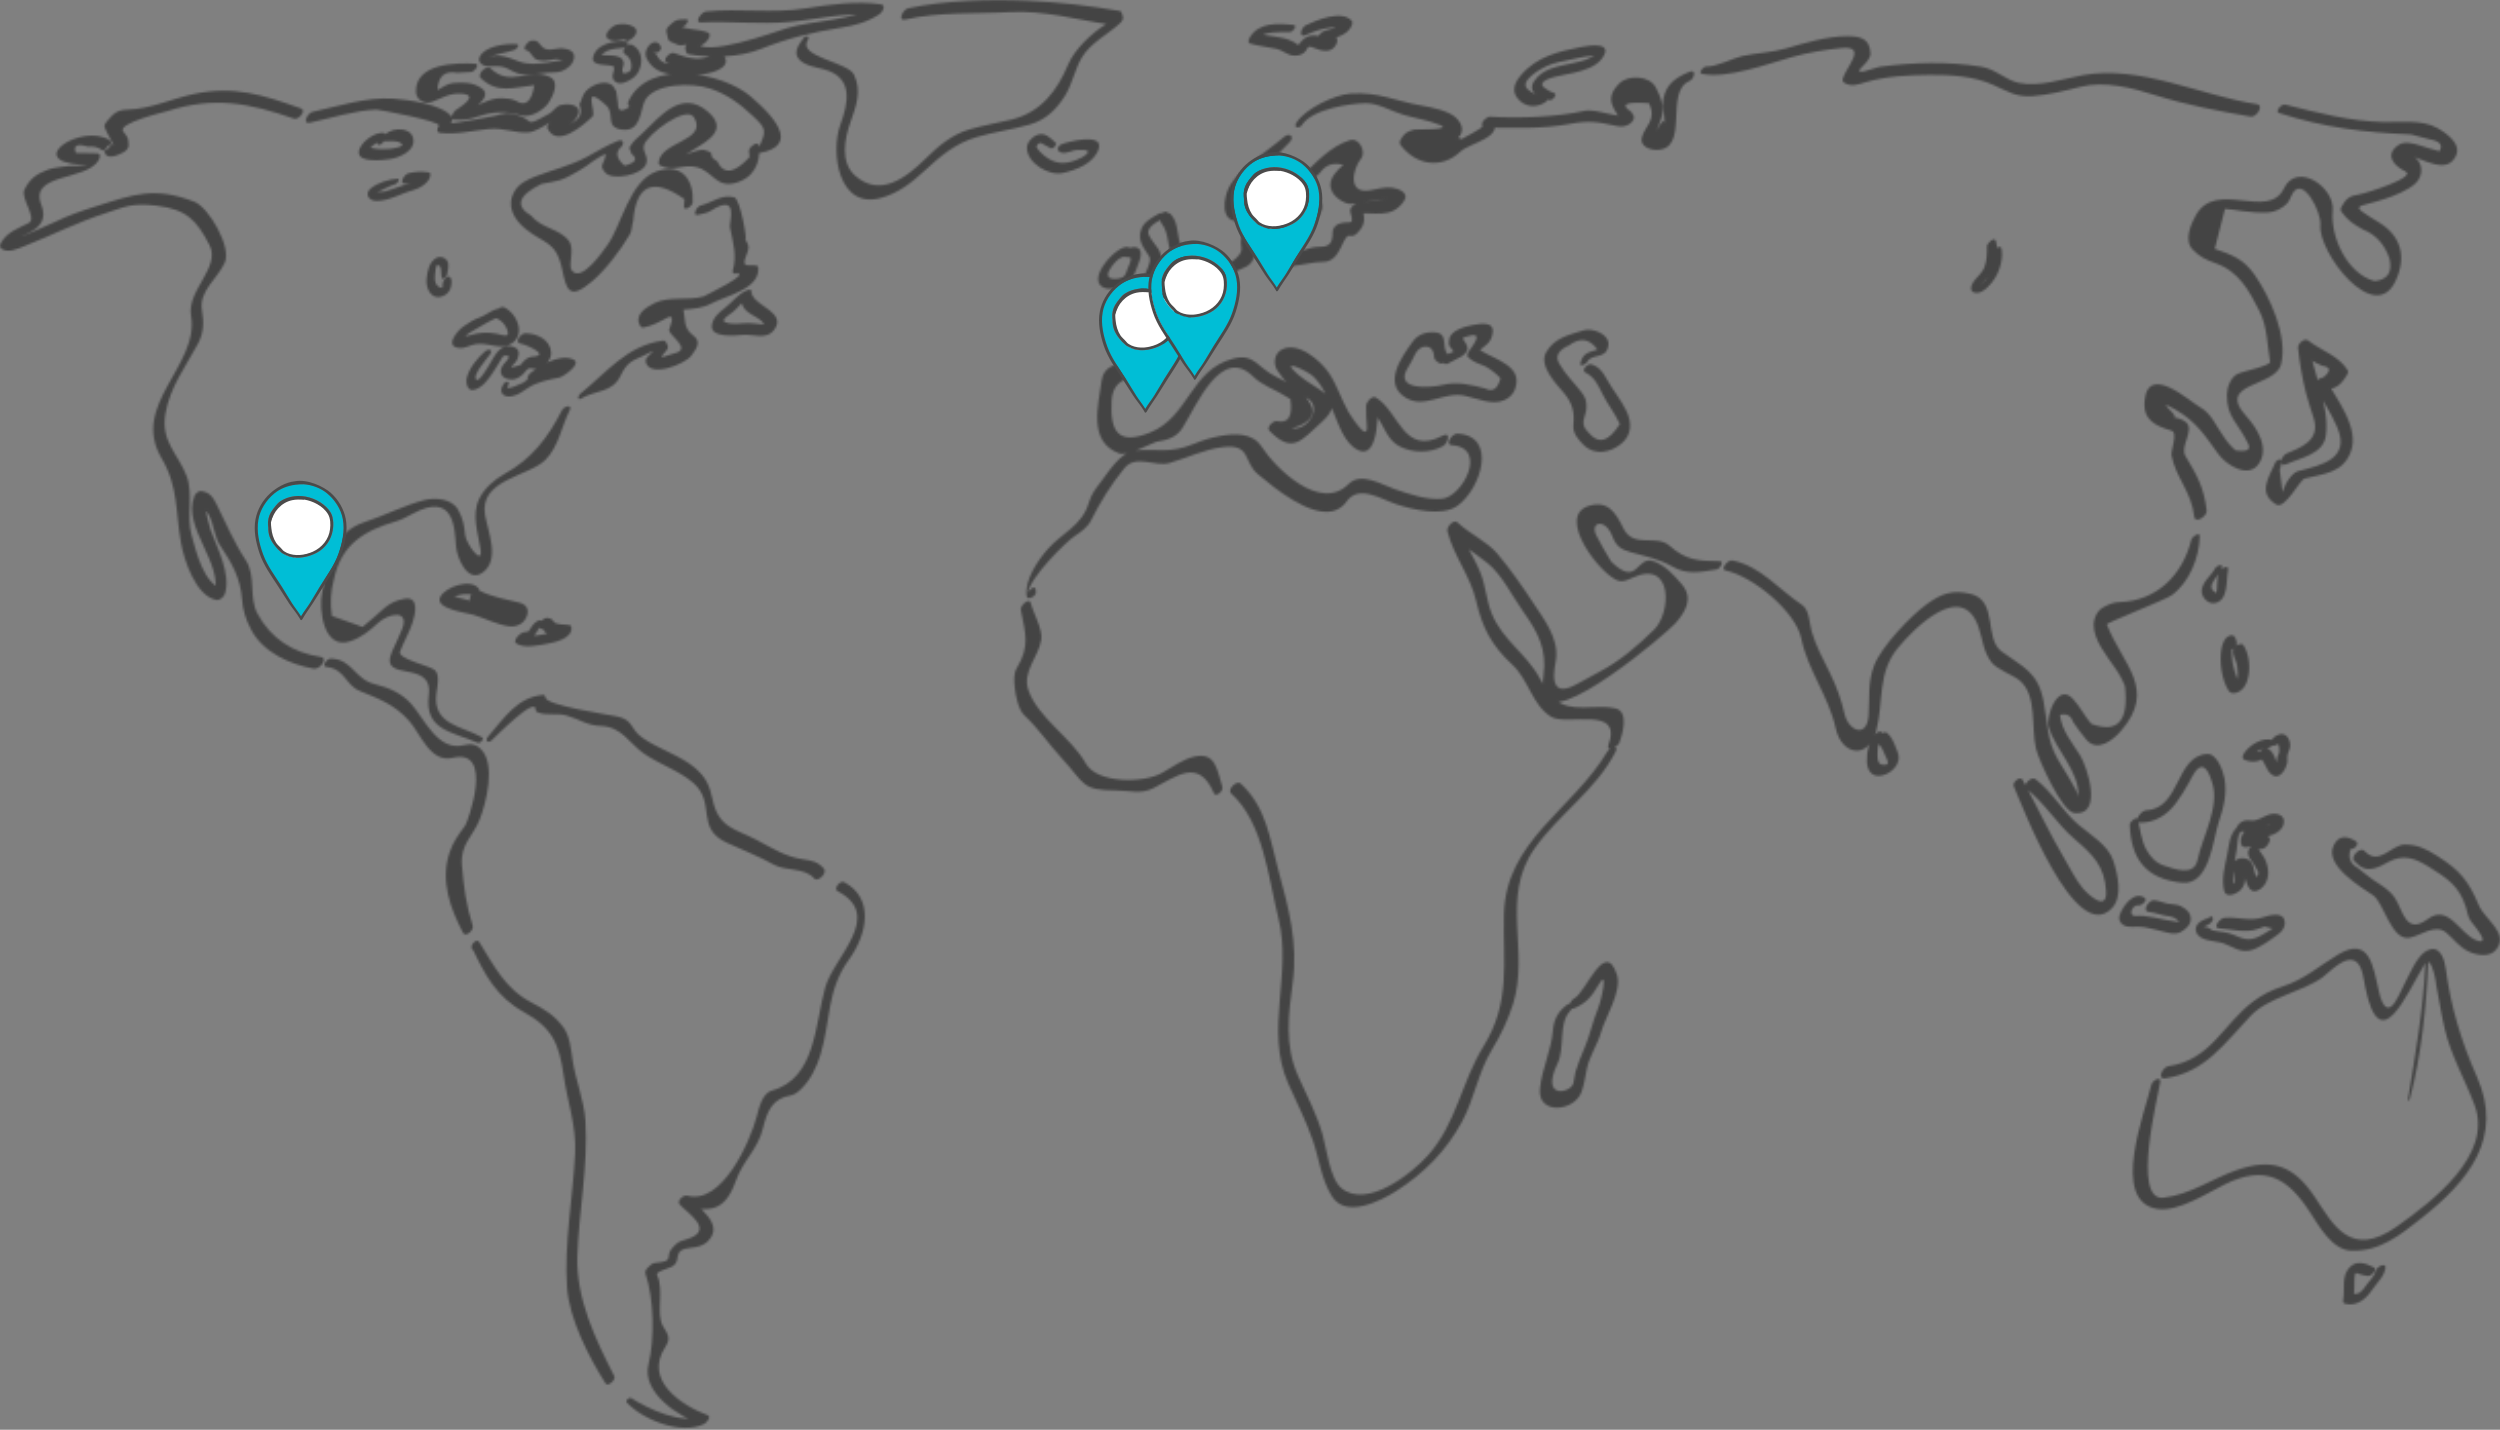 <svg width="1217" height="696" viewBox="0 0 1217 696" fill="none" xmlns="http://www.w3.org/2000/svg">
<rect x="0" y="0" width="1217" height="696" fill="#808080" stroke="none"/>
<mask id="mask0_537_786" style="mask-type:alpha" maskUnits="userSpaceOnUse" x="0" y="0" width="1217" height="696">
<path d="M53.333 68.206C55.756 69.71 51.829 74.295 49.81 73.121C47.755 71.654 45.443 71.067 42.8 71.397C37.442 69.783 35.497 70.81 36.965 74.479C40.415 74.626 43.864 74.479 47.278 74.662C49.333 74.809 48.636 76.973 47.938 78.111C41.846 88.199 13.916 84.127 20.119 99.755C22.688 106.211 20.119 110.43 13.953 113.365C2.209 118.867 24.523 109.146 26.358 108.229C33.295 104.817 39.974 102.543 47.351 100.232C65.261 94.545 75.427 90.767 94.549 98.177C101.705 100.965 112.862 120.372 109.413 127.892C105.706 135.963 96.751 141.575 98.329 151.077C99.283 156.873 99.21 161.972 96.42 167.218C90.475 178.334 82.804 188.385 80.566 201.152C78.143 215.092 86.511 220.485 90.842 231.71C94.145 240.331 90.695 251.447 93.227 260.434C95.429 268.285 99.173 284.83 108.789 286.811C107.284 287.911 105.816 288.975 104.311 290.076C109.046 273.898 88.53 257.059 94.659 241.432C95.062 240.368 96.677 238.827 97.962 239.047C102.109 239.708 103.577 241.799 105.486 245.614C110.147 254.932 113.78 263.846 119.615 272.687C124.717 280.428 121.047 290.7 125.304 298.66C131.874 310.913 142.554 317.7 156.133 319.791C159.95 320.378 155.692 326.064 152.72 325.513C141.232 323.459 128.093 317.59 122.295 306.621C119.652 301.595 118.221 297.229 117.817 291.617C117.083 281.602 112.789 273.898 107.357 265.864C104.384 261.462 104.201 255.739 101.889 251.043C98.109 243.486 102.806 258.82 102.513 258.05C105.816 266.818 112.312 279.18 109.596 288.755C109.082 290.589 107.137 292.424 105.119 292.02C95.209 289.966 89.557 272.54 88.089 264.176C85.373 248.769 86.878 237.066 78.657 223.089C63.243 196.933 97.154 178.04 93.007 153.681C90.879 141.245 107.614 130.166 101.962 119.271C95.686 107.165 90.805 101.919 76.235 100.121C63.573 98.581 60.343 100.965 51.388 103.79C37.772 108.119 25.551 114.392 12.375 119.601C9.072 120.922 3.493 123.71 0.411 120.775C-0.47 119.931 0.264 118.537 0.778 117.73C3.75 112.851 8.962 111.09 13.916 108.596C18.357 106.358 9.806 96.416 11.898 92.308C14.577 86.988 17.55 84.787 23.239 82.623C26.358 81.449 29.955 81.376 33.221 80.825C34.212 80.642 48.122 80.715 39.681 80.202C11.237 78.477 39.717 59.695 53.444 68.242L53.333 68.206ZM159.032 324.67C168.024 325.77 168.097 333.437 175.107 336.336C184.539 340.187 192.173 343.049 199.183 350.936C204.688 357.099 209.423 371.516 220.323 368.912C240.949 363.996 227.59 400.277 226.452 401.855C223.002 406.66 220.653 409.595 218.818 415.098C214.267 428.818 219.185 442.171 225.388 454.057C226.672 456.552 230.783 452.773 230.122 450.682C226.856 440.411 225.791 432.01 224.874 421.298C223.993 410.879 230.196 407.211 233.462 399.03C236.728 390.886 241.426 371.993 234.159 364.73C231.517 362.088 229.021 361.978 225.571 362.785C213.056 365.83 206.523 349.726 200.174 342.645C195.44 337.399 189.201 334.685 182.521 333.071C172.538 330.686 171.474 320.744 160.941 320.598C159.179 320.598 156.316 324.376 158.959 324.706L159.032 324.67ZM233.352 459.743C233.352 459.487 233.352 459.23 233.352 458.973C232.141 459.707 230.93 460.441 229.682 461.138C236.141 474.748 241.646 485.276 255.152 492.76C268.952 500.427 272.181 508.168 274.384 523.465C276.255 536.488 280.623 548.081 279.962 561.471C278.898 583.078 274.567 605.089 276.035 626.696C277.099 641.994 286.678 660.74 294.826 673.506C295.927 675.231 299.927 671.672 299.047 669.948C289.871 651.972 280.402 632.163 281.063 611.619C281.76 589.681 286.385 567.56 284.99 545.586C284.329 535.571 280.182 525.85 278.714 515.945C277.98 510.919 277.393 504.352 274.31 500.17C269.869 494.154 265.135 491.403 258.602 487.954C245.904 481.278 240.582 470.309 233.278 458.57C232.177 456.809 229.572 459.303 229.608 460.734C229.608 460.991 229.608 461.211 229.608 461.468C229.682 463.816 233.242 461.284 233.278 459.707L233.352 459.743ZM305.176 682.824C312.956 691.115 331.527 698.709 342.831 693.169C343.822 692.693 346.574 689.684 344.409 688.877C332.041 684.255 313.176 672.149 323.856 655.751C326.719 651.349 325.104 649.588 322.755 645.589C319.232 639.683 323.379 628.164 319.893 620.753C318.975 618.846 325.692 617.635 327.673 616.241C332.004 613.123 326.866 608.391 336.225 607.437C339.271 607.143 342.28 606.52 344.556 604.282C353.034 595.808 339.601 587.81 334.977 582.308C333.766 583.738 332.555 585.169 331.307 586.6C345.437 590.378 352.814 589.938 358.135 575.007C361.952 564.369 368.742 559.93 371.421 549.145C373.403 541.147 375.862 534.727 384.927 533.26C386.799 532.967 388.854 531.279 390.138 529.995C394.653 525.483 397.589 519.393 399.424 513.377C404.415 496.905 402.397 482.011 413.26 467.117C422.105 454.974 425.812 437.329 410.911 429.405C409.039 428.415 405.479 432.633 407.755 433.844C430.693 445.803 405.81 465.907 401.699 480.764C396.671 499.033 397.038 525.006 375.788 530.875C371.017 532.196 369.476 539.423 368.411 543.422C365.072 556.041 351.419 586.673 334.536 582.051C332.701 581.537 329.325 584.546 330.866 586.343C334.243 590.305 348.666 598.926 334.243 603.292C330.169 604.539 329.986 604.539 327.16 607.657C323.489 611.692 328.958 614.004 318.902 614.774C317.324 614.884 316.296 616.205 315.232 617.232C314.571 617.855 313.91 618.993 314.204 619.946C318.388 632.089 318.718 651.936 315.709 664.042C312.186 678.129 330.573 689.611 341.179 693.353C341.693 691.922 342.244 690.492 342.758 689.061C332.775 694.123 315.379 685.759 307.304 680.623C306.277 679.963 304.221 681.834 305.139 682.788L305.176 682.824ZM239.371 360.364C241.61 358.31 260.878 338.61 260.767 345.507C260.767 346.02 261.024 346.461 261.501 346.681C266.126 348.625 270.824 346.901 275.888 348.331C282.164 350.129 285.724 353.174 292.551 353.394C302.643 353.761 306.387 361.832 313.176 366.637C320.81 372.067 330.499 375.001 337.509 381.128C348.666 390.923 338.463 403.139 353.694 410.182C361.475 413.777 368.999 416.639 376.596 420.858C382.688 424.233 391.533 422.142 396.341 427.608C398.139 429.662 402.874 425.003 401.075 422.875C398.359 419.647 395.423 418.95 391.166 418.363C382.211 417.079 375.935 412.86 368.118 408.752C358.172 403.542 349.804 403.102 346.905 389.309C345.473 382.485 343.712 378.486 338.39 373.864C331.527 367.921 320.517 364.62 312.883 359.264C306.24 354.605 308.736 350.459 300.074 348.698C296.147 347.891 265.685 343.416 265.539 339.527C265.539 338.867 265.025 338.206 264.291 338.28C251.702 339.454 245.353 349.652 237.609 358.567C235.921 360.511 237.499 362.125 239.407 360.364H239.371ZM234.526 358.86C224.874 353.357 210.34 352.917 212.469 337.363C212.836 334.611 214.341 328.191 211.478 326.064C208.725 323.973 193.384 320.708 194.742 317.149C196.577 312.344 199.293 307.868 200.871 302.952C202.083 299.247 204.248 290.259 197.055 291.47C193.201 292.13 190.191 293.414 187.145 295.982C183.585 299.027 180.209 302.292 176.502 305.19C171.511 303.392 166.519 301.632 161.565 299.834C160.647 293.708 160.977 287.728 162.592 281.858C166.079 265.057 177.236 258.343 192.65 253.831C195.623 252.951 198.009 251.63 200.725 250.163C221.204 239.047 221.277 257.096 222.011 266.121C222.452 271.367 227.48 284.06 234.93 278.74C243.555 272.54 237.572 258.894 236.141 250.786C233.095 233.324 257.281 232.077 265.539 223.823C271.961 217.403 273.356 207.572 277.32 199.721C278.861 196.676 274.567 197.703 273.576 199.684C266.786 213.038 258.822 223.456 245.426 230.793C240.729 233.361 235.664 237.873 233.315 242.752C229.462 250.823 232.691 259.187 233.939 267.441C235.224 276.062 226.856 264.617 226.452 260.581C225.975 255.739 225.388 252.364 222.929 248.035C219.883 242.679 211.772 242.129 206.597 243.449C197.091 245.834 187.072 251.043 177.493 254.161C161.785 259.261 159.986 274.045 156.867 288.278C155.105 296.276 157.271 316.782 170.63 312.124C175.988 310.253 179.878 307.134 184.026 303.246C189.017 298.587 199.587 296.459 195.733 306.254C194.302 309.922 192.467 313.444 190.889 317.076C183.952 332.924 210.964 320.414 208.725 338.28C206.56 355.485 219.589 355.962 232.581 361.611C233.792 362.125 235.958 359.63 234.563 358.86H234.526ZM282.751 194.071C290.385 189.706 298.056 191.247 302.056 182.956C305.359 176.059 307.965 175.619 313.213 173.161C316.957 171.437 320.15 169.052 315.452 173.455C314.681 174.152 314.094 175.289 314.388 176.353C316.406 184.02 333.472 177.38 336.628 173.014C339.014 169.713 341.583 166.374 337.509 163.366C332.445 159.588 333.729 155.516 332.628 150.05C332.518 149.573 331.967 149.389 331.564 149.389C326.829 149.169 323.526 151.7 319.379 153.902C328.334 149.096 337.729 152.251 346.207 147.775C353.731 143.813 369.806 140.842 369.146 130.35C369.146 129.983 368.962 129.469 368.522 129.359C364.521 128.406 360.814 131.01 363.09 124.884C364.448 121.252 365.255 120.261 362.686 116.446C364.191 118.647 360.447 96.856 357.438 96.049C351.272 94.435 347.198 98.434 341.069 100.048C338.977 100.598 336.739 105.441 339.931 104.56C341.473 104.12 344.262 103.753 345.95 102.653C360.19 93.555 354.832 108.266 355.346 110.687C356.851 117.987 358.833 124.48 356.704 131.744C356.52 132.368 356.814 133.248 357.621 133.175C367.824 132.111 342.134 144.437 342.647 144.253C335.27 146.565 325.838 143.997 318.608 147.555C314.131 149.756 308.405 153.425 311.819 158.891C312.186 159.441 312.589 159.551 313.213 159.441C317.507 158.634 320.994 156.69 324.847 154.635C329.472 152.177 325.545 160.468 325.655 160.835C326.646 163.99 336.738 170.043 328.224 172.024C324.407 172.904 319.379 175.986 323.967 171.18C324.554 170.556 325.581 169.199 325.068 168.245C324.774 167.695 324.48 167.145 324.187 166.558C323.783 165.824 323.196 165.751 322.425 165.861C305.029 168.282 295.23 181.452 282.421 191.724C281.467 192.494 280.916 195.135 282.825 194.035L282.751 194.071ZM337.179 98.581C337.913 88.419 332.444 78.771 319.452 83.503C306.46 88.236 302.57 109.513 295.817 119.088C293.431 122.463 283.118 137.467 278.494 131.817C276.255 129.066 279.999 121.435 276.953 117.29C272.548 111.31 263.667 111.274 258.749 105.147C250.565 100.342 252.179 95.132 263.63 89.519C266.64 89.043 269.612 88.419 272.585 87.685C276.219 86.475 278.494 84.897 281.907 83.063C286.385 80.642 290.899 75.983 295.707 74.809C300.148 73.708 295.707 70.847 294.679 76.166C293.982 79.908 291.449 80.458 294.679 84.09C298.092 87.979 312.736 85.264 314.571 79.725C315.856 75.836 312.589 74.075 313.507 70.7C314.938 65.418 334.243 50.89 337.913 57.237C344.629 68.829 321.251 68.719 320.59 79.321C320.59 79.871 320.92 80.275 321.361 80.532C328.04 83.98 332.445 79.578 339.308 81.412C347.088 83.503 348.556 91.427 357.731 89.116C366.907 86.805 370.357 79.211 369.476 71.177C369.182 68.316 365.549 71.03 364.962 72.314L364.815 72.644C364.411 73.488 364.338 75.212 365.769 75.066C389.698 72.644 379.458 58.961 365.512 47.002C351.566 35.042 315.635 28.476 305.983 49.203C305.506 50.23 305.469 51.331 306.497 51.917C302.607 54.742 300.698 54.192 300.808 50.267C300.588 48.322 300.331 46.415 300.001 44.507C299.193 43.333 298.753 41.829 297.468 41.096C293.652 38.894 287.853 41.499 285.174 44.397C283.412 46.305 283.155 48.983 282.054 50.854C284.329 56.21 281.21 59.878 272.732 61.786C273.76 61.676 274.787 61.529 275.778 61.382C276.696 60.392 278.494 59.988 279.485 58.778C284.99 52.248 279.155 49.827 273.062 51.111C270.677 51.624 269.392 54.229 267.447 55.292C253.207 63.217 262.199 57.677 248.436 55.292C246.197 54.889 244.582 55.696 242.674 55.843C246.601 55.549 219.038 60.575 219.479 59.915C220.139 58.998 220.543 57.861 219.846 56.87C215.662 50.854 198.596 48.506 191.366 48.029C178.227 47.185 164.794 51.734 152.132 54.449C149.637 54.999 146.994 60.575 150.811 59.731C161.124 57.494 172.685 53.788 183.145 53.348C184.136 53.312 215.111 59.034 213.607 61.236C212.799 62.409 212.285 64.464 214.267 64.684C222.672 65.601 229.682 63.62 237.719 62.813C245.757 62.006 250.271 65.014 257.501 64.427C262.529 64.023 275.962 53.752 268.291 59.034C267.374 59.658 265.979 61.309 266.566 62.556C271.191 72.351 284.146 60.759 288.403 56.76C290.679 54.632 282.641 39.885 295.156 51.367C299.524 55.366 294.275 61.969 302.753 63.106C312.259 64.39 311.672 53.238 313.947 48.946C318.425 40.545 336.665 40.032 345.84 43.15C354.098 45.975 360.19 50.56 366.393 56.356C373.109 62.63 373.329 63.62 369.146 72.278L364.631 73.415C364.741 74.442 364.815 75.433 364.888 76.46C357.511 84.457 352.263 85.154 349.107 78.477C343.528 75.396 349.364 74.809 342.978 73.048C339.234 72.021 328.554 78.367 337.986 72.608C344.996 68.316 354.428 62.96 344.739 54.486C331.6 43.04 321.067 57.09 312.663 64.941C309.763 67.655 308.515 68.316 306.497 71.654C306.056 72.351 307.525 74.295 307.341 74.846C310.607 77.303 309.506 79.211 304.038 80.642C299.854 77.047 299.414 73.892 302.717 71.177C304.001 69.526 303.084 67.692 300.992 68.499C295.413 70.7 290.972 73.525 285.798 76.313C277.43 80.825 268.952 82.623 260.4 85.998C256.62 87.502 252.657 89.373 250.491 93.078C246.344 100.158 250.124 106.798 255.813 111.42C264.841 118.794 270.713 117.143 273.686 131.23C275.815 141.465 277.246 146.198 288.11 137.063C294.716 131.524 302.056 121.802 306.607 114.098C307.745 112.154 307.488 109.733 308.222 107.679C309.616 89.813 317.948 86.218 333.179 96.93C333.032 98.141 332.958 99.314 332.958 100.525C332.848 103.13 337.142 100.342 337.252 98.471L337.179 98.581ZM50.984 74.149C52.159 78.257 58.215 75.139 60.086 74.149C61.261 73.488 62.729 72.168 62.619 70.7C62.325 66.591 62.545 67.472 59.976 63.987C56.967 59.915 80.235 54.486 81.52 54.082C104.311 46.782 121.304 50.193 143.104 57.75C145.38 58.557 149.233 53.752 146.627 52.835C128.093 46.231 113.963 41.536 94.255 45.791C83.245 48.176 73.372 53.055 61.885 53.385C56.783 53.532 55.095 55.513 52.122 58.961C51.462 59.731 50.507 60.942 50.984 62.043C52.343 65.454 54.178 68.132 55.499 70.994C54.398 68.573 50.471 72.204 51.058 74.185L50.984 74.149ZM244.839 150.123C240.398 149.756 237.352 153.168 233.425 154.562C230.599 155.552 227.993 157.24 225.571 158.927C222.268 161.239 215.992 169.199 224.14 169.419C226.012 169.456 227.993 168.539 229.718 167.989C232.434 167.071 234.82 167.328 237.609 167.768C241.132 168.355 244.619 169.419 248.032 167.768C256.473 163.733 251.886 152.544 245.353 149.573C243.004 148.509 238.82 153.608 241.573 154.855C244.325 156.103 245.977 157.974 247.005 160.798C248.509 164.98 244.068 162.889 241.903 162.486C236.985 161.569 233.352 161.825 228.617 163.256C227.737 163.623 226.819 163.696 225.865 163.476C226.452 163.696 224.58 165.09 226.452 163.55C227.883 162.376 229.498 161.385 231.113 160.505C235.04 158.377 239.114 155.479 243.408 154.232C244.729 153.865 247.739 150.27 244.949 150.013L244.839 150.123ZM236.288 170.887C232.691 173.968 228.507 178.994 227.296 183.653C226.636 186.148 227.296 190.88 231.113 189.669C235.077 188.422 237.609 184.79 239.848 181.525C241.389 179.251 242.747 176.866 244.179 174.518C244.839 173.381 244.729 173.271 246.087 173.124C250.051 172.721 245.316 177.05 245.17 177.27C242.05 181.342 244.436 184.864 249.464 184.754C251.299 184.717 253.611 183.249 254.822 181.929C257.171 179.361 256.657 178.957 259.997 179.508C263.814 180.131 268.511 175.509 268.291 171.767C267.961 165.384 261.575 162.339 255.739 162.229C253.574 162.192 250.124 166.668 253.317 167.255C256.437 167.805 267.961 173.014 259.373 173.601C256.584 173.785 255.115 175.472 253.501 177.6C248.95 179.177 247.775 179.141 249.904 177.453C250.344 176.976 250.785 176.499 251.188 176.023C251.959 174.775 252.253 174.078 252.473 172.574C252.84 169.823 250.638 168.759 248.326 168.465C243.151 167.805 240.619 173.565 238.49 177.086C237.903 178.04 233.389 186.001 231.957 184.864C229.498 182.919 237.426 174.188 238.6 172.427C240.105 170.226 237.903 169.603 236.288 170.96V170.887ZM245.206 186.845C242.637 190.33 244.325 193.631 249.06 192.898C252.179 192.384 254.675 190.44 257.244 188.715C261.501 185.891 267.337 184.79 272.292 183.8C274.237 183.396 283.816 176.866 278.861 174.885C272.292 172.244 263.043 177.783 258.088 181.672C257.061 182.479 255.593 185.524 258.125 185.01C261.171 184.423 263.74 182.736 266.53 181.379C268.585 180.351 270.567 179.948 272.769 179.618C274.897 179.324 269.833 179.801 269.062 179.984C265.465 180.902 261.612 182.186 258.345 183.91C256.951 184.643 255.666 185.597 254.345 186.514C255.666 185.597 245.096 191.283 247.372 187.615C248.619 185.561 246.307 185.34 245.206 186.808V186.845ZM187.255 67.949C187.402 67.435 187.512 66.885 187.659 66.371C187.843 65.858 187.696 64.941 187.035 64.757C182.741 63.767 174.557 69.746 174.667 74.332C174.814 79.321 186.448 77.927 189.568 77.487C194.559 76.79 202.963 73.231 200.982 66.775C199.293 61.199 188.026 62.079 186.521 67.362C186.338 68.059 186.668 68.756 187.439 68.793C190.191 68.866 192.797 68.132 195.33 69.82C197.752 71.434 190.485 72.461 189.311 72.534C186.778 72.718 183.989 72.681 181.493 72.168C181.016 72.058 180.576 71.911 180.172 71.691C179.989 71.948 179.805 72.204 179.622 72.461C180.062 71.984 180.539 71.581 181.053 71.177C182.191 70.26 183.475 69.306 184.943 69.049C184.393 68.829 183.879 68.646 183.328 68.426C183.438 68.829 183.585 69.233 183.695 69.636C183.916 71.984 187.109 69.343 187.219 67.949H187.255ZM193.531 87.025C189.274 87.245 184.062 88.933 180.649 91.574C177.456 94.032 179.144 97.664 182.998 97.81C189.09 97.994 195.256 94.105 201.092 92.601C204.285 91.757 209.423 88.749 209.533 85.007C209.533 84.274 209.019 83.907 208.358 83.833C205.092 83.43 202.009 83.54 198.853 84.347C196.651 84.897 193.825 89.96 197.605 89.336C200.431 88.859 203.33 88.676 206.156 88.346C205.753 87.942 205.386 87.575 204.982 87.172C204.982 87.465 191.806 91.611 190.338 92.271C188.65 93.005 186.925 93.408 185.09 93.371C181.603 93.298 182.815 93.848 184.87 92.968C187.476 91.867 189.788 90.4 192.504 89.63C193.311 89.409 195.146 86.915 193.458 87.025H193.531ZM217.68 133.578C217.937 131.45 218.928 128.662 217.534 126.718C216.469 125.251 214.157 124.59 212.506 125.507C208.836 127.562 208.065 131.927 207.661 135.816C207.221 140.035 209.57 145.904 215.001 144.363C217.02 143.777 218.671 142.309 219.332 140.291C219.809 138.751 220.433 135.449 218.635 134.679C217.864 134.348 216.91 135.156 216.506 135.743C215.882 136.623 215.552 137.357 215.478 138.421C215.478 139.044 215.405 139.668 215.332 140.291C215.332 140.475 215.258 140.658 215.222 140.878C216.286 140.218 216.176 139.961 214.928 140.108C211.808 139.521 211.515 136.476 211.735 133.908C211.882 132.294 212.029 130.02 212.909 128.626C212.249 128.956 212.359 129.103 213.203 129.066C214.231 129.323 214.524 130.166 214.671 131.12C214.854 132.404 214.891 133.651 214.965 134.935C215.075 136.77 217.57 134.679 217.68 133.615V133.578ZM231.26 31.007C222.305 30.53 202.339 30.677 202.486 44.507C202.523 48.799 206.817 50.927 210.487 49.533C215.111 47.772 218.745 45.351 223.993 45.571C234.71 46.011 222.855 52.798 221.754 53.678C220.727 54.522 218.304 58.044 221.204 58.227C225.314 58.484 228.104 58.227 232.031 56.907C240.031 54.192 246.124 54.009 253.941 56.21C258.345 57.457 264.841 53.458 267.117 49.937C269.025 47.002 272.659 39.922 267.741 37.5C257.758 32.585 248.509 42.746 238.82 33.282C236.838 31.337 232.031 36.143 234.049 38.051C242.27 45.864 250.124 42.489 260.107 41.462C258.822 49.533 255.813 52.064 251.115 49.056C248.216 47.919 247.482 48.029 244.362 47.809C237.205 47.369 231.517 53.458 223.736 52.945C223.553 54.449 223.369 55.953 223.186 57.494C224.911 56.063 241.903 47.809 234.196 42.783C229.975 40.032 225.681 40.032 220.727 40.398C218.047 40.582 215.258 42.563 212.983 43.81C213.276 37.097 216.469 34.309 222.562 35.446C224.8 35.263 227.039 35.116 229.278 35.079C231.003 35.006 233.902 31.117 231.26 30.971V31.007ZM251.482 21.506C246.381 21.066 236.068 22.349 233.535 27.632C232.324 30.163 234.746 32.034 237.132 32.218C239.811 32.438 242.417 31.888 245.059 32.621C248.252 33.538 250.601 35.886 254.125 36.143C258.309 36.473 262.236 35.849 266.419 35.409C268.805 35.153 271.191 35.519 273.466 34.639C276.329 33.502 278.971 31.374 279.448 28.182C279.925 24.881 276.696 23.854 274.053 23.56C270.383 23.157 266.236 25.871 263.337 22.166C261.538 19.892 261.171 19.488 258.382 19.855C257.061 20.038 253.758 23.854 256.18 24.441C258.859 25.101 259.043 28.623 261.832 29.21C264.217 29.723 266.016 29.613 268.401 29.173C270.31 28.549 272.181 28.659 273.943 29.576C273.393 29.21 267.374 30.384 266.456 30.494C261.428 31.081 257.391 31.668 252.51 29.87C247.739 28.109 242.38 25.614 237.572 28.219C241.463 26.091 246.307 25.798 250.491 24.294C251.299 24 253.427 21.652 251.519 21.506H251.482ZM304.955 20.259C299.524 19.378 289.725 21.469 288.66 28.182C288 32.438 296.147 31.191 298.496 32.254C299.634 32.768 298.386 35.556 298.276 36.4C298.092 37.757 298.386 38.821 299.45 39.702C301.873 41.719 305.836 39.591 307.928 38.124C313.36 34.382 314.021 24.697 307.488 21.726C305.469 20.809 301.946 24.917 304.185 26.311C306.35 27.669 307.304 29.466 307.378 31.998C307.378 32.731 307.231 34.125 306.607 34.639C305.946 35.189 303.157 36.657 302.937 34.639C302.753 33.062 304.148 31.411 303.414 29.797C302.9 28.696 302.313 28.109 301.175 27.669C298.936 26.752 296.184 27.119 293.798 26.825C293.505 26.825 293.064 26.715 292.807 26.532C292.918 26.605 294.459 25.321 295.193 24.917C297.689 23.634 301.028 23.597 303.781 23.193C304.919 23.01 306.754 20.479 304.882 20.185L304.955 20.259ZM307.011 15.746C305.286 15.526 303.561 15.306 301.799 15.269C301.065 15.269 300.331 15.196 299.671 14.866C300.038 15.049 299.487 16.26 299.744 15.6C299.56 15.93 299.34 16.223 299.047 16.443C298.533 16.847 299.34 16.407 298.973 16.517C300.405 16.076 302.129 16.333 303.561 16.7C304.111 16.847 304.735 17.067 305.139 17.397C305.469 17.654 305.322 17.507 305.359 17.654C305.286 16.773 305.653 16.076 306.387 15.563C306.167 15.746 305.91 15.893 305.689 16.04C304.845 16.627 304.038 17.654 304.075 18.718C304.075 19.598 304.955 20.112 305.763 19.818C308.442 18.864 311.855 15.123 308.369 12.995C306.056 11.601 302.717 11.381 300.148 12.041C297.909 12.628 292.807 17.14 296.367 19.158C299.193 20.772 303.01 19.158 305.946 18.754C307.047 18.608 308.919 16.003 307.047 15.746H307.011ZM321.765 22.936C319.562 16.957 312.075 23.45 314.938 28.769C320.003 38.197 330.793 36.18 340.298 36.29C343.932 36.29 356.374 33.832 352.703 27.522C351.272 25.101 347.235 26.825 345.363 27.522C339.197 29.76 334.023 27.962 328.077 25.798C326.279 25.138 322.388 28.989 324.297 30.237C331.784 35.006 338.904 33.979 346.758 31.594C347.712 30.347 347.088 30.2 344.886 31.117C343.381 31.227 341.913 31.264 340.409 31.227C337.362 31.227 334.28 31.044 331.233 31.044C328.701 31.044 326.242 31.337 323.746 30.714C321.948 30.017 320.663 28.806 319.856 27.045C319.012 25.651 316.81 23.817 318.865 25.394C320.076 26.311 322.242 24.22 321.765 22.936ZM333.876 9.4C328.884 9.51 329.068 9.473 325.471 12.811C324.701 13.508 324.187 14.572 324.444 15.6C325.655 20.809 324.811 19.488 329.875 21.762C334.5 23.854 345.327 14.939 336.261 19.818C334.867 20.552 333.142 22.276 333.692 24.037C333.839 24.551 334.023 25.101 334.169 25.614C334.316 25.981 334.536 26.201 334.903 26.348C346.097 28.366 359.823 28.036 370.393 23.817C383.716 18.534 394.983 15.82 409.003 13.545C416.27 12.371 422.032 10.867 428.197 6.868C429.592 5.951 431.574 2.503 428.785 2.099C417.077 0.412 404.048 2.136 392.377 4.044C375.972 6.685 359.97 3.934 343.675 5.585C341.436 5.805 337.803 11.051 341.106 10.904C355.456 10.207 369.733 12.004 384.12 10.684C397.919 9.436 412.196 5.621 426.105 7.602C426.289 6.025 426.509 4.447 426.693 2.833C415.425 10.207 396.341 9.767 383.202 13.692C377.55 15.379 341.583 28.696 338.83 20.259C337.986 21.652 337.106 23.083 336.261 24.477C339.748 22.533 343.198 22.129 345.143 18.424C345.547 17.654 345.73 16.186 344.666 15.856C343.675 15.453 342.647 15.159 341.62 14.976C342.941 14.976 329.692 13.508 332.518 12.995C333.802 12.775 336.151 9.29 333.876 9.326V9.4ZM391.019 18.754C388.891 21.652 385.808 25.688 389.221 29.136C392.12 32.034 397.332 32.768 401.075 33.758C415.939 37.721 412.783 50.56 409.039 60.832C404.268 73.928 407.975 102.359 429.115 96.27C437.483 93.885 443.538 89.116 449.888 83.283C457.852 75.946 464.898 69.82 475.652 66.665C484.056 64.207 492.865 63.07 501.306 60.612C509.233 58.301 514.298 53.238 518.519 46.488C521.858 41.132 523.473 33.172 526.63 27.999C531.144 20.552 539.328 16.847 545.457 11.087C546.228 10.354 546.962 9.106 546.595 8.006C546.375 7.345 546.191 6.722 545.971 6.061C545.824 5.731 545.604 5.474 545.274 5.364C530.667 2.76 515.069 0.999 500.242 0.375C482.001 -0.432 459.944 0.155 442.107 4.007C439.501 4.557 436.785 10.464 440.749 9.51C456.861 5.658 475.248 6.868 491.764 5.878C499.801 5.401 507.802 6.392 515.729 7.602C518.298 8.006 538.227 11.858 538.521 11.674C531.584 16.04 523.18 23.817 519.95 31.447C514.665 44.067 506.884 54.596 492.461 58.191C485.634 59.878 478.771 60.979 472.018 62.96C463.284 65.528 456.714 71.177 450.402 77.377C441.079 86.585 428.344 96.27 416.233 85.484C408.893 78.918 411.205 67.399 413.994 59.511C416.82 51.551 419.536 44.324 415.719 36.327C412.82 30.2 388.01 27.669 393.221 19.525C394.579 17.397 392.12 17.14 390.946 18.681L391.019 18.754ZM513.784 69.416C511.032 66.958 508.756 64.28 504.792 65.711C502.554 66.518 499.948 69.306 499.911 71.837C499.801 79.358 510.591 85.704 517.271 84.237C523.84 82.806 532.648 79.541 534.851 72.388C537.346 64.317 519.179 69.159 516.61 70.297C515.693 70.7 514.298 72.278 515.142 73.305C517.051 75.579 520.5 73.892 522.923 73.195C523.583 73.011 531.474 72.278 529.235 74.699C527.841 76.203 526.006 77.083 524.134 77.817C517.895 80.238 513.564 79.871 508.279 75.726C506.738 74.515 505.38 73.121 504.499 71.361C505.416 69.49 506.517 69.086 507.802 70.187C509.05 70.81 510.261 71.507 511.509 72.168C512.573 72.754 514.849 70.37 513.821 69.453L513.784 69.416ZM549.384 124.444C549.384 124.444 549.494 124.334 549.568 124.297C550.155 123.82 551.366 122.609 550.852 121.692C548.246 117.033 540.613 124.737 538.851 126.865C536.282 129.946 531.804 136.916 536.906 139.815C539.585 141.355 543.916 140.255 546.521 139.191C550.118 137.723 552.173 134.128 553.311 130.643C554.082 128.149 555.55 125.838 555.33 123.123C555.036 119.491 550.705 119.858 548.54 121.509C547.696 122.169 546.081 124.223 547.659 124.994C549.017 125.654 550.779 124.444 550.412 126.645C550.192 128.002 549.568 129.249 549.017 130.497C548.173 132.441 548.136 134.459 545.861 135.229C544.319 135.743 541.493 136.146 540.062 135.119C538.007 133.615 541.053 129.836 542.044 128.626C543.549 126.718 545.677 124.774 548.246 124.884C547.916 124.554 547.622 124.26 547.292 123.93C547.292 124.113 547.292 124.297 547.292 124.48C547.292 125.838 548.944 124.957 549.458 124.517L549.384 124.444ZM565.276 107.495C567.294 107.495 570.157 103.056 567.404 103.056C565.386 103.056 562.523 107.495 565.276 107.495ZM564.248 103.973C561.275 105.624 557.165 107.752 555.77 111.09C553.385 116.813 556.541 120.225 559.514 124.994C562.193 129.249 545.31 149.426 560.321 146.601C563.184 146.051 565.863 144.804 568.799 144.29C571.478 143.813 574.745 143.446 577.02 141.722C580.213 139.374 582.011 136.623 581.754 132.551C581.461 128.112 577.901 124.517 575.662 120.958C572.322 115.639 574.414 109.109 569.827 104.157C568.065 102.249 563.698 106.615 565.349 108.632C569.68 113.915 567.698 121.362 571.882 126.718C573.717 129.029 575.222 131.414 576.249 134.202C577.974 138.934 565.606 140.108 563.331 140.952C556.945 143.263 560.284 136.733 561.862 134.092C563.22 131.817 564.285 129.579 565.055 127.012C565.569 125.287 564.835 122.683 563.918 121.289C562.45 119.088 560.688 117.107 559.404 114.759C557.422 111.054 562.633 108.412 564.835 107.055C566.413 106.101 566.707 102.616 564.285 103.973H564.248ZM567.698 176.426C561.459 178.04 538.08 171.767 536.319 185.047C534.74 197.006 529.419 215.019 544.76 220.705C548.797 222.209 561.679 215.239 563 215.055C568.138 214.248 572.653 213.038 575.662 208.269C582.525 197.41 594.526 167.842 610.124 183.396C612.436 185.707 614.749 186.808 617.538 188.422C621.208 190.146 624.731 192.09 628.144 194.255C629.392 202.729 627.154 206.324 621.428 204.967C619.703 204.894 616.29 208.012 617.978 209.736C629.429 221.365 633.54 214.211 643.339 205.517C656.771 193.595 640.88 190.256 631.815 182.296C621.942 173.601 636.659 180.718 639.228 183.176C644.036 187.762 646.201 193.668 648.734 199.684C651.56 206.288 654.312 215.826 661.102 219.091C671.965 224.337 670.681 196.86 670.644 194.915C669.066 196.273 667.488 197.593 665.91 198.951C673.874 203.463 673.177 213.111 681.471 217.366C687.82 220.631 696.262 220.595 702.391 217.22C704.96 215.826 706.501 209.919 702.317 212.084C683.049 222.135 681.141 200.235 669.763 193.521C667.782 192.347 665.029 195.869 665.029 197.557C664.956 200.895 665.102 204.233 665.396 207.535C665.983 216.413 656.111 199.941 656.294 200.308C652.881 194.182 650.936 187.725 647.119 181.855C643.045 175.619 631.521 165.677 623.667 170.336C620.327 172.317 619.703 177.123 621.795 180.315C625.245 185.597 630.126 190.807 635.925 193.595C645.944 198.4 633.209 215.972 622.382 205.26C621.245 206.838 620.07 208.452 618.933 210.029C623.961 210.25 643.816 206.948 637.87 196.639C633.833 189.669 628.181 186.845 621.098 183.36C611.959 178.884 610.638 171.84 600.252 174.592C579.406 180.095 578.818 202.986 559.734 210.616C545.017 216.486 540.282 211.02 541.126 195.245C541.897 180.938 555.513 184.093 566.634 180.682C568.542 180.095 570.928 175.472 567.735 176.316L567.698 176.426ZM570.34 172.574C572.616 160.982 565.679 160.101 559.844 151.26C558.926 152.764 558.009 154.305 557.091 155.809C564.872 154.195 571.882 155.296 578.378 149.976C587.516 142.493 595.591 134.275 606.785 129.726C608.656 128.956 610.308 126.351 610.748 124.48C613.097 115.016 607.849 118.17 613.281 125.177C620.18 134.092 635.301 127.378 644.109 127.488C653.064 127.598 653.395 113.658 657.285 114.795C658.533 115.162 659.781 114.392 660.625 113.548C665.139 109.183 664.515 105.661 662.607 99.645C661.506 101.149 660.405 102.653 659.304 104.157C669.36 102.873 677.03 106.872 683.306 98.104C686.389 93.775 680.774 91.794 677.581 91.354C674.278 90.914 670.204 92.051 667.011 92.638C655.78 94.692 658.496 82.256 662.533 77.267C665.139 74.038 661.799 66.812 657.065 68.279C647.926 71.067 640.256 79.284 633.686 85.961C626.64 93.078 640.733 100.048 634.31 107.569C623.63 120.115 624.768 98.434 616.217 98.324C614.749 98.471 613.317 98.874 611.996 99.534C599.297 103.533 610.234 85.851 612.583 84.017C618.088 79.725 622.676 74.185 627.667 69.343C630.42 66.665 627.851 64.244 625.025 66.701C617.171 73.562 602.674 82.183 598.086 91.574C595.811 96.233 593.829 107.605 602.417 107.679C605.647 107.715 616.363 102.543 616.07 111.971C615.996 114.942 617.391 118.831 620.657 119.821C626.053 121.435 632.255 121.289 635.154 115.309C636.696 112.117 645.1 103.863 643.412 99.204C641.357 93.555 635.558 90.18 642.568 84.127C645.321 80.165 649.137 78.918 653.945 80.312C652.33 81.596 650.789 83.1 649.578 84.787C645.137 90.987 649.064 96.196 654.936 98.728C657.946 100.011 662.607 98.728 665.69 98.067C668.736 97.37 671.855 96.967 674.975 96.856C671.929 97.04 665.469 98.324 661.322 98.801C659.34 99.021 656.698 101.149 657.395 103.386C659.671 110.833 656.588 106.945 651.486 109.073C650.128 109.66 648.697 111.31 648.734 112.851C648.807 117.987 647.376 120.225 642.458 120.151C636.292 120.078 631.007 124.077 624.731 124.113C618.492 124.113 616.987 105.441 609.207 109.146C604.766 111.274 603.518 115.749 604.326 120.445C605.243 125.581 594.893 129.91 591.847 132.478C581.791 140.952 571.515 147.885 558.302 150.967C556.614 151.37 554.339 153.755 555.55 155.516C560.358 162.339 567.294 162.926 567.184 173.711C567.184 175.692 570.12 173.638 570.34 172.574ZM633.87 60.685C639.191 52.908 657.579 50.34 664.845 50.267C670.938 50.193 677.324 54.155 683.086 55.843C689.178 57.677 695.124 58.411 701.069 60.869C707.309 63.473 689.105 62.886 688.518 63.07C684.848 64.06 683.6 64.794 681.765 68.096C681.324 68.903 681.251 69.893 681.838 70.663C689.398 80.532 701.803 82.366 710.869 73.855C715.676 69.343 732.412 67.252 726.65 57.604C725.365 59.108 724.118 60.575 722.833 62.079C736.449 62.263 750.542 62.85 763.938 60.355C773.994 58.484 777.885 59.401 786.913 61.309C789.409 61.822 790.656 61.676 792.785 60.648C794.363 59.878 796.162 57.75 795.061 55.99C794.73 55.439 794.363 54.926 794.033 54.375C788.528 50.817 791.427 49.423 802.731 50.267C806.695 58.667 800.713 61.125 799.245 66.995C798.217 71.14 803.025 72.938 806.108 72.975C823.027 73.195 809.961 44.691 822.366 39.481C824.825 38.454 826.073 33.428 822.293 35.006C814.072 38.417 809.851 42.306 809.411 51.294C809.961 54.302 810.292 57.31 810.438 60.355C809.888 54.082 803.208 72.278 808.64 57.75C810.548 52.614 808.383 47.002 806.034 42.526C802.951 36.73 792.602 36.29 788.271 40.619C780.454 48.432 785.959 53.202 790.179 60.135C791.024 58.741 791.868 57.347 792.748 55.953C788.271 58.044 777.004 52.688 771.315 53.972C758.213 56.943 738.945 57.714 725.439 56.797C723.787 56.687 720.631 59.438 721.622 61.272C722.209 62.373 712.006 67.215 711.309 67.876C713.511 65.821 677.764 67.509 692.738 69.196C696.151 69.563 699.822 70.92 703.271 70.297C710.428 68.976 714.832 63.4 708.923 57.457C705.473 53.972 696.885 52.248 692.445 51.477C678.645 49.13 671.525 44.691 657.432 45.571C649.871 46.048 635.264 52.981 631.117 59.695C629.466 62.373 632.549 62.74 633.943 60.722L633.87 60.685ZM828.422 35.923C840.717 38.564 860.535 31.044 872.61 27.706C880.28 25.578 888.575 24.147 896.539 23.377C909.311 22.129 898.557 32.768 897.089 38.271C896.833 39.188 897.089 39.885 897.897 40.362C901.347 42.38 904.356 41.132 908.026 40.068C918.266 37.06 928.616 36.583 939.296 36.473C949.609 36.363 960.729 37.06 970.198 41.279C977.465 44.507 981.282 47.332 989.392 46.782C996.99 46.268 1005.25 44.177 1012.59 42.306C1024.55 39.261 1037.91 42.746 1049.36 46.378C1064.37 51.111 1080.12 54.082 1095.68 56.76C1098.39 57.237 1102.39 51.294 1098.58 50.707C1071.35 46.525 1041.8 31.521 1014.02 36.583C1004.26 38.381 992.879 42.416 982.86 40.362C976.327 39.041 971.519 33.612 964.472 32.474C948.141 29.87 931.772 30.31 915.403 32.474C912.43 32.841 900.026 38.417 907.439 31.521C908.614 30.42 910.669 27.889 910.559 26.018C910.192 18.864 905.934 17.654 899.255 17.617C889.456 17.617 878.592 20.919 869.343 23.597C862.48 25.578 855.177 25.761 848.204 27.265C843.873 28.219 835.432 32.621 830.514 32.401C829.229 32.328 826.587 35.519 828.422 35.923ZM1109.59 55.072C1131.28 62.043 1151.06 64.537 1173.74 65.454C1176.71 66.225 1179.69 67.032 1182.66 67.802C1187.76 68.719 1189.38 70.663 1187.5 73.598C1184.27 72.901 1181.12 71.691 1177.96 70.774C1174.92 69.856 1170.55 68.609 1167.65 70.553C1160.79 75.139 1164.93 80.532 1170.92 83.43C1176.79 86.291 1151.35 94.215 1148.34 94.655C1143.5 95.352 1142 96.82 1139.83 100.708C1139.39 101.516 1139.35 102.433 1139.87 103.166C1142.88 107.385 1145.89 109.256 1150.29 111.714C1156.53 114.172 1160.82 118.904 1163.21 125.911C1164.71 132.514 1162.33 136.146 1155.98 136.843C1142.36 133.211 1134.36 115.016 1135.57 102.653C1136.71 91.097 1118.14 78.551 1111.83 91.684C1104.23 107.532 1078.83 87.172 1068.96 104.744C1066.54 109.036 1063.09 116.923 1067.35 121.435C1070.76 125.031 1073.73 126.425 1078.5 128.112C1089.92 132.147 1094.76 141.319 1099.97 151.554C1103.68 158.854 1103.72 168.062 1105.07 176.059C1105.4 178.114 1092.19 180.608 1089.22 182.039C1085.84 183.653 1084.12 188.679 1084.08 192.09C1083.93 203.059 1089.33 205.737 1093.88 215.019C1096.23 218.76 1094.36 220.154 1088.26 219.237C1085.99 217.256 1084.04 214.982 1082.43 212.451C1078.98 207.792 1076.52 201.262 1071.13 198.327C1066.24 195.649 1045.73 176.573 1044 195.025C1043.12 204.233 1048.81 207.205 1057.03 209.626C1060.41 210.653 1056.63 219.384 1057.11 221.769C1059.31 232.811 1066.76 239.231 1068.15 251.447C1068.59 255.225 1074.54 251.263 1074.21 248.549C1072.96 237.543 1069.51 231.307 1063.86 221.952C1061.11 217.44 1068.26 209.589 1064.37 205.701C1062.68 204.013 1059.31 203.389 1057.22 202.802C1063.6 204.637 1046.79 192.457 1058.98 199.391C1069.18 205.187 1073.33 212.047 1079.97 221.145C1083.6 226.171 1094.32 233.141 1099.46 225.951C1104.96 218.284 1098.8 208.415 1093.51 202.619C1078.39 185.964 1107.57 188.715 1110.43 177.306C1113.81 163.77 1104.93 144.253 1097.48 133.688C1092.08 126.021 1086.8 124.187 1078.14 121.142L1083.13 101.662C1085.92 101.919 1088.67 102.286 1091.42 102.726C1095.79 103.35 1099.86 103.643 1104.23 103.423C1107.53 103.24 1110.95 101.442 1113.22 99.168C1114.36 98.03 1115.02 96.123 1115.68 94.802C1120.71 84.567 1130.21 103.423 1129.59 109.586C1128.31 122.719 1155.72 158.524 1166.03 137.026C1171.69 125.251 1168.9 114.869 1158.18 108.339C1142.62 98.874 1147.24 101.442 1160.82 96.856C1165.41 95.316 1172.35 92.638 1175.91 89.226C1181.23 84.127 1178.81 74.259 1168.97 75.139C1175.36 74.589 1188.17 84.604 1193.96 78.221C1199.91 71.617 1192.53 65.748 1186.48 62.299C1178.95 58.044 1168.38 59.621 1160.2 59.401C1144.09 59.034 1128.01 54.852 1112.45 50.927C1110.54 50.45 1107.24 54.375 1109.48 55.072H1109.59ZM1066.79 262.562C1062.5 280.244 1049.66 292.387 1032.22 293.084C1028.66 293.231 1026.97 294.038 1023.96 295.579C1020.85 297.193 1019.19 301.045 1019.23 304.383C1019.3 311.793 1025.58 319.24 1029.58 325.11C1031.56 327.861 1033.18 330.833 1034.42 334.024C1036.37 351.046 1030.9 357.136 1018.06 352.367C1014.72 348.552 1012.55 343.929 1009.06 340.151C1001.58 332.043 995.778 349.065 997.32 353.981C1001.1 365.94 1012.04 374.928 1011.85 387.878C1011.85 385.713 1003.71 373.094 1001.65 369.499C996.329 360.071 996.806 351.78 994.824 341.435C992.035 327.054 985.098 325 974.345 317.113C965.794 310.84 972.657 292.424 959.481 289.159C950.563 286.958 945.094 288.902 937.754 294.258C929.937 299.981 915.99 314.655 912.394 323.789C909.091 332.19 910.265 339.637 909.604 348.442C908.76 359.594 899.769 355.705 897.934 347.524C896.355 340.591 893.97 334.024 890.814 327.641C887.437 320.818 884.061 314.655 881.895 307.318C880.868 303.869 880.868 296.899 877.344 294.551C865.857 286.958 857.159 275.585 843.322 272.834C841.01 272.394 837.377 277.163 839.873 277.676C853.268 280.428 874.225 297.743 876.904 310.913C879.987 326.1 890.19 338.977 893.603 354.458C896.612 368.068 909.715 369.645 913.348 355.742C917.055 341.618 913.788 327.568 923.991 315.278C932.212 305.373 955.224 282.409 963.115 305.19C965.317 311.537 965.28 316.636 969.28 322.212C971.923 325.88 980.107 328.668 983.117 331.2C991.962 338.647 988.585 354.128 991.154 364.546C992.475 369.939 1003.74 395.251 1009.87 395.802C1024 397.086 1015.93 373.13 1012.7 367.885C1008.73 361.428 1003.74 355.925 1002.79 348.038C1006.05 347.194 1008.18 348.331 1009.17 351.45C1011.27 354.421 1013.25 357.319 1015.63 360.071C1021.1 366.454 1028.81 360.107 1032.52 355.779C1050.1 335.345 1033.4 323.899 1025.62 303.979C1025.29 303.136 1053.99 292.094 1057.22 289.746C1065.88 283.399 1070.58 271.403 1070.83 261.132C1070.91 258.564 1067.13 261.278 1066.79 262.599V262.562ZM837.23 273.201C826.734 273.127 820.678 272.761 812.75 265.68C806.218 259.848 795.134 267.221 790.216 257.096C786.509 249.429 782.692 243.559 773.627 246.201C756.745 251.19 779.646 280.721 788.161 282.812C790.326 283.326 792.785 282.115 794.73 281.235C814.622 272.064 813.558 298.367 805.227 306.511C796.932 314.618 788.711 321.735 778.252 327.238C774.655 329.182 771.021 331.126 767.461 333.107C752.854 341.068 756.892 325.183 757.479 320.854C758.8 310.546 751.57 301.375 746.175 293.194C740.853 285.123 735.128 276.906 728.889 269.496C723.824 263.516 715.383 259.884 709.621 254.418C707.565 252.474 704.042 256.619 704.593 258.674C707.712 270.743 715.75 280.354 718.576 292.497C721.695 305.887 726.099 314.178 736.192 323.569C744.193 331.016 745.808 343.086 754.983 348.882C762.654 353.724 790.106 342.939 782.986 362.749C781.665 366.417 787.537 363.739 788.381 361.391C789.629 357.906 793.262 346.314 786.362 344.846C782.546 344.039 779.426 344.076 775.499 344.259C761.589 344.956 756.745 343.562 749.551 330.209C743.129 318.25 731.531 311.72 726.21 298.77C723.567 292.35 723.273 285.27 720.668 278.777C717.328 270.449 712.153 263.736 709.841 254.895C708.153 256.326 706.501 257.756 704.813 259.151C710.758 264.763 717.768 269.055 724.154 274.155C731.128 279.694 736.376 290.553 741.514 297.743C748.817 307.978 753.075 316.269 751.386 328.742C750.909 332.227 750.909 335.088 751.864 338.427C756.451 354.861 811.356 308.235 815.577 303.429C820.568 297.706 824.605 291.14 818.476 284.17C814.549 279.694 810.915 275.512 805.337 273.348C796.308 269.826 797.703 286.481 784.271 273.348C781.775 269.276 779.426 265.13 777.224 260.911C773.591 254.088 781.408 252.034 784.821 260.911C786.729 265.901 789.005 267.478 793.996 268.872C800.969 270.816 807.319 271.917 814.182 275.842C821.339 279.951 827.908 278.447 835.689 277.199C837.12 276.979 839.652 273.201 837.157 273.201H837.23ZM782.472 365.83C765.48 394.408 732.963 409.082 732.118 445.216C731.568 468.878 735.532 487.734 722.136 509.415C711.419 526.767 708.997 546.98 695.087 562.498C687.233 571.266 665.469 588.581 653.028 578.419C647.339 573.797 645.688 558.719 643.816 552.226C640.99 542.431 636.072 533.077 631.925 523.832C625.208 508.901 627.227 493.75 629.319 478.123C631.888 458.973 627.337 442.098 622.346 423.756C618.088 408.055 616.474 393.05 604.032 381.495C601.977 379.587 597.279 384.429 599.297 386.227C615.042 400.424 617.428 427.351 622.346 447.051C629.099 474.014 615.629 501.307 627.043 527.317C631.191 536.745 635.888 545.733 639.228 555.528C642.311 564.662 643.229 574.09 648.403 582.381C655.193 593.24 672.112 584.619 679.599 579.85C693.325 571.082 703.932 560.333 711.713 546.026C717.805 534.764 719.457 522.181 726.283 510.956C730.614 503.802 734.027 496.722 736.559 488.725C744.633 463.082 730.283 436.852 746.982 413.117C759.094 395.948 776.637 385.016 786.509 365.867C788.198 362.565 783.647 363.923 782.509 365.83H782.472ZM595.077 383.182C592.288 374.231 591.774 366.087 581.424 368.325C576.029 369.499 570.451 373.534 565.753 376.212C556.578 381.458 534.043 381.421 528.575 371.663C521.455 359.007 505.159 349.322 500.572 335.822C497.562 326.981 505.673 319.571 506.884 311.426C507.655 306.254 502.994 298.477 501.746 293.451C501.086 290.883 496.535 294.661 496.938 296.899C499.214 308.455 501.379 314.618 495.03 325.11C493.268 328.045 493.709 331.64 494.002 334.831C494.333 338.353 495.764 345.47 498.517 348.075C505.6 354.715 510.444 362.125 516.94 369.205C528.318 381.568 526.263 384.723 543.439 384.796C549.898 384.833 555.33 386.777 561.422 383.696C572.653 378.046 583.516 368.655 590.93 386.154C591.847 388.355 595.627 385.053 595.04 383.219L595.077 383.182ZM500.315 288.939C501.086 281.198 519.436 263.296 523.253 260.875C526.079 259.114 529.566 256.473 531.07 253.428C535.658 244.293 540.906 235.746 547.402 227.858C552.981 221.072 562.376 227.381 569.276 225.4C578.011 222.869 586.122 218.797 595.224 217.66C609.17 215.972 605.096 224.813 612.363 230.866C620.511 237.69 637.503 251.63 648.954 248.769C651.229 248.218 653.909 246.494 655.23 244.513C661.212 235.525 671.892 242.862 679.82 245.467C687.747 248.108 702.024 251.557 709.511 246.201C720.925 238.02 729.182 212.047 709.401 211.093C706.905 210.983 703.198 216.449 706.721 216.706C724.668 218.027 711.823 241.945 701.95 242.789C694.316 243.449 686.059 240.515 678.902 238.093C672.773 236.039 662.607 229.509 656.441 235.672C642.605 249.502 620.914 227.858 614.088 217.366C609.684 210.58 600.912 210.91 593.646 212.304C588.948 213.184 585.535 214.322 581.094 216.119C568.982 220.998 563.734 218.284 552.43 219.274C545.677 219.861 539.255 230.133 536.025 234.425C533.272 238.02 531.327 240.368 530.006 244.807C526.703 255.959 517.014 259.407 510.114 267.221C505.086 272.944 498.773 282.225 499.764 290.113C499.838 290.663 500.168 291.25 500.829 291.176C500.975 291.176 501.122 291.176 501.269 291.14C502.59 290.993 504.425 289.672 504.279 288.132C504.242 287.765 504.205 287.435 504.169 287.068C503.875 284.5 500.498 287.398 500.352 288.902L500.315 288.939ZM762.507 489.385C758.433 492.503 756.414 496.318 755.974 501.528C755.13 511.579 750.616 520.2 749.661 529.995C748.377 542.982 766.471 541.074 769.884 531.573C771.205 527.904 771.682 524.236 772.453 520.42C773.737 514.074 777.664 508.571 779.426 502.371C781.445 495.218 789.666 482.451 787.133 474.527C781.334 456.589 772.012 483.222 766.397 485.973C763.901 487.221 762.397 492.577 766.471 490.779C772.049 488.358 774.985 484.983 777.958 479.737C783.243 470.419 779.646 486.67 777.958 490.779C775.352 497.089 774.068 503.802 771.352 510.112C769.7 513.964 768.195 517.742 766.948 521.778C766.544 523.575 766.214 525.373 765.957 527.17C765.223 531.866 749.478 535.975 758.25 517.596C761.883 510.002 758.543 498.189 764.305 492.21C766.14 490.302 765.113 487.331 762.47 489.312L762.507 489.385ZM1047.38 527.721C1044.41 540.78 1026.75 585.279 1050.46 588.544C1060.63 589.938 1074.58 580.694 1082.94 576.585C1102.91 566.717 1113.77 573.613 1124.49 590.085C1128.82 596.725 1135.28 608.537 1144.67 608.831C1158.51 609.271 1168.09 601.421 1178.62 593.13C1201.96 574.751 1218.88 553.62 1205.74 524.125C1198.15 507.03 1193.08 490.082 1190.59 471.483C1190.11 467.851 1188.28 460.844 1183.1 462.128C1179.17 463.119 1176.42 467.557 1174.66 470.786C1172.16 475.408 1169.96 480.177 1167.61 484.873C1162.77 494.631 1159.8 490.229 1158.07 482.708C1155.24 470.345 1153.56 455.525 1138.29 464.623C1128.86 470.235 1121.96 476.765 1111.06 480.25C1105.7 481.975 1101.26 484.212 1096.78 487.587C1081.84 498.923 1076.41 515.908 1055.56 519.026C1052.78 519.43 1049.77 525.556 1054.1 524.896C1073.58 521.998 1082.87 507.874 1095.72 494.411C1104.27 485.46 1120.19 483.075 1130.47 475.885C1133.77 473.574 1142.25 463.816 1147.43 468.548C1150.14 471.042 1150.73 477.279 1151.43 480.691C1158.58 515.505 1171.14 484.469 1180.35 469.318C1183.94 463.412 1186.55 482.451 1185.74 478.343C1187.21 485.753 1188.31 493.127 1190 500.5C1193.05 513.744 1199.95 525.409 1204.64 538.029C1213.71 562.498 1183.87 584.986 1166.69 597.128C1144.2 612.976 1135.79 596.101 1126.8 582.638C1116.56 567.304 1106.1 563.598 1088.71 569.651C1076.63 573.87 1066.21 581.537 1053.18 583.041C1037.51 584.839 1050.65 533.077 1051.6 526.767C1052.08 523.612 1047.86 525.923 1047.42 527.831L1047.38 527.721ZM980.327 382.815C984.181 391.436 1010.09 460.734 1028.08 442.135C1033.51 436.522 1030.86 425.296 1028.7 418.84C1026.24 411.43 1017.51 406.294 1011.89 401.561C1004.04 394.921 999.192 385.677 990.934 379.33C988.768 377.643 984.291 382.375 986.346 383.916C995.448 390.886 1001.14 400.974 1009.83 408.385C1018.83 416.052 1024.59 421.701 1025.25 433.917C1025.8 444.116 1016.48 435.531 1013.8 432.303C1010.42 428.195 1008.07 423.242 1005.36 418.693C997.834 406.037 991.668 392.573 984.621 379.66C983.41 377.459 979.446 380.871 980.291 382.742L980.327 382.815ZM1044.15 437.146C1038.87 433.44 1033.4 440.924 1031.86 445.51C1030.97 448.188 1032.88 450.499 1035.38 450.976C1037.21 451.343 1039.16 451.123 1040.99 451.123C1044.19 451.123 1047.6 452.223 1050.68 452.883C1053.91 453.58 1058.32 455.488 1061.55 453.727C1063.82 452.48 1066.46 450.315 1066.46 447.417C1066.46 444.189 1064.34 442.575 1061.69 441.144C1059.9 440.154 1057 440.301 1055.01 439.86C1052.85 439.347 1050.9 438.503 1048.7 438.246C1046.17 437.916 1042.46 443.455 1045.99 443.896C1049.29 444.299 1052.44 445.62 1055.82 446.023C1057.8 446.243 1059.75 447.161 1060.81 448.921C1060.78 448.848 1055.05 447.968 1054.32 447.821C1050.76 447.051 1047.12 446.243 1043.49 445.877C1042.24 445.73 1040.92 445.877 1039.64 445.877C1035.53 445.877 1038.13 440.154 1041.07 440.741C1042.35 440.998 1045.73 438.356 1044.08 437.219L1044.15 437.146ZM1074.5 447.784C1075.02 446.207 1075.2 446.757 1073.4 447.491C1072.45 447.858 1071.6 448.298 1070.76 448.921C1069.14 450.095 1068.45 451.966 1069.14 453.801C1070.91 458.386 1078.72 457.909 1082.32 459.193C1087.09 460.881 1090.72 464.072 1095.94 462.532C1100.49 461.174 1105.22 457.542 1109.07 454.754C1111.46 453.03 1112.96 450.279 1111.9 447.454C1110.54 443.859 1104.23 445.693 1101.92 446.464C1095.24 448.738 1089.48 446.17 1082.76 446.794C1080.74 446.977 1076.85 451.71 1080.3 451.93C1086.36 452.37 1093.18 454.314 1099.09 452.223C1100.16 451.82 1101.22 451.453 1102.32 451.049C1103.64 451.379 1105 451.673 1106.32 452.003C1104.89 452.92 1103.46 453.801 1102.03 454.644C1096.19 458.129 1093.37 457.836 1087.79 455.268C1084.12 453.58 1080.81 453.727 1076.89 452.92C1075.68 451.71 1074.25 451.159 1072.67 451.269C1073.4 450.829 1074.21 450.536 1074.98 450.132C1076.08 449.508 1077.84 447.968 1077.07 446.574C1076.41 445.29 1074.8 447.051 1074.54 447.784H1074.5ZM1036.77 401.415C1037.32 418.363 1044.85 427.974 1062.28 429.699C1075.68 431.019 1077.29 408.458 1080.01 400.461C1082.43 393.307 1084.23 386.41 1082.87 378.927C1082.25 375.478 1079.27 366.674 1074.32 367.041C1058.9 368.141 1061.55 393.637 1044.77 394.444C1042.17 394.554 1038.06 400.497 1041.87 400.497C1048.96 400.497 1054.9 396.756 1059.12 391.143C1061.69 387.731 1063.86 384.136 1065.91 380.394C1066.87 378.67 1069.91 371.37 1073.22 373.901C1075.16 375.368 1076.04 378.523 1076.78 380.724C1080.85 392.463 1072.15 407.174 1069.73 418.73C1068.01 426.947 1058.02 422.765 1053.84 421.518C1049.62 420.271 1047.01 417.409 1044.92 413.741C1042.43 409.412 1041.91 403.872 1040.74 399.103C1040.22 397.012 1036.74 400.057 1036.77 401.451V401.415ZM1088.93 313.151C1088.52 311.353 1088.15 308.748 1085.7 309.372C1082.98 310.069 1081.88 313.334 1081.44 315.719C1080.34 321.918 1081.44 330.833 1084.89 336.225C1086.32 338.463 1089.77 337.179 1091.24 335.822C1093.33 333.951 1094.14 331.273 1094.61 328.558C1095.42 324.009 1094.65 317.7 1091.97 313.884C1091.68 313.628 1091.35 313.481 1090.98 313.518C1090.76 313.518 1090.58 313.554 1090.36 313.591C1088.67 313.774 1087.16 315.205 1087.02 316.893C1086.87 318.984 1088.67 321.698 1089 323.899C1089.37 326.21 1089.55 328.485 1089.15 330.759C1089.04 331.383 1088.85 332.043 1088.63 332.63C1089.66 332.043 1089.84 331.383 1089.15 330.613C1088.6 329.329 1088.19 327.861 1087.75 326.541C1086.98 324.193 1086.65 321.735 1086.47 319.314C1086.43 318.433 1086.39 317.516 1086.39 316.636C1086.39 316.159 1086.39 315.719 1086.39 315.242C1086.83 312.527 1086.54 312.637 1085.51 315.499C1086.32 317.333 1089.15 314.545 1088.82 313.114L1088.93 313.151ZM1146.91 409.559C1142.58 406.844 1138.51 406.367 1136.01 411.576C1131.35 421.298 1149.45 431.9 1155.21 435.825C1160.46 439.383 1164.05 458.019 1172.9 456.515C1178.4 455.561 1185.49 449.398 1190.92 454.094C1194.73 457.396 1197.12 460.991 1201.74 463.192C1205.71 465.063 1212.13 466.2 1215.21 462.201C1221.42 454.167 1209.71 447.674 1206.77 440.851C1201.6 428.708 1197.67 423.792 1186.33 416.602C1181.08 413.264 1176.93 411.173 1170.73 411.136C1163.98 411.136 1158.18 421.921 1150.95 414.181C1149.01 412.09 1144.05 417.006 1146.03 419.097C1149.01 422.252 1151.39 423.792 1155.9 422.655C1158.29 422.068 1160.46 420.784 1162.58 419.647C1170.18 415.538 1175.94 417.959 1182.48 422.031C1191.36 427.571 1197.08 431.239 1200.39 441.585C1201.12 443.859 1201.34 446.354 1202.77 448.371C1204.09 450.242 1213.05 460.33 1205.67 457.799C1197.63 455.011 1192.06 439.75 1181.85 447.381C1171.03 455.488 1169.67 442.795 1165.85 437.146C1163.1 433.074 1159.35 431.056 1155.28 428.341C1152.71 426.507 1150.25 424.563 1147.83 422.545C1144.09 420.564 1142.91 417.446 1144.31 413.227C1145.96 413.741 1148.75 410.732 1146.91 409.595V409.559ZM1089.15 402.478C1085.26 406.294 1085.22 410.989 1084.19 416.052C1083.02 421.701 1081.33 427.864 1082.72 433.624C1083.68 437.623 1089.07 434.945 1090.76 433.22C1094.5 429.478 1092.49 423.609 1091.79 419.17C1090.58 420.381 1089.33 421.628 1088.12 422.839C1093.15 422.325 1092.56 429.992 1095.42 432.964C1097.51 435.128 1100.96 432.743 1102.25 430.946C1105.15 426.911 1104.41 421.811 1102.32 417.666C1101.88 416.969 1101.4 416.235 1100.93 415.538C1098.69 412.127 1099.17 413.814 1101.4 413.227C1103.13 412.75 1103.97 411.319 1104.71 409.852C1105.04 409.118 1105.18 408.311 1104.67 407.651C1103.53 406.22 1101.81 405.633 1099.94 406C1095.86 406.807 1097.11 407.284 1100.52 407.394C1104.41 407.541 1110.62 405.56 1111.68 401.158C1112.78 396.535 1107.94 395.362 1104.34 396.609C1101.18 397.673 1099.13 399.837 1095.57 399.397C1093.15 399.103 1091.35 399.507 1089.7 401.341C1087.79 403.469 1088.85 406.917 1091.71 404.569C1091.27 404.936 1095.16 405.083 1095.86 405.046C1097.66 404.973 1099.42 403.909 1100.96 403.065C1105.26 400.681 1107.28 402.295 1101.4 402.112C1099.61 402.038 1097 401.855 1095.35 402.772C1092.45 404.423 1090.5 406.734 1090.87 410.219C1091.42 415.318 1098.47 409.705 1100.34 411.98C1100.34 411.246 1100.34 410.512 1100.3 409.779C1100.16 410.109 1099.97 410.439 1099.83 410.769C1100.78 409.962 1101.7 409.155 1102.65 408.348C1098.17 409.595 1091.68 413.007 1095.57 418.363C1096.67 419.757 1097.59 421.261 1098.39 422.839C1099.72 424.453 1099.72 425.81 1098.39 426.911C1097.62 425.553 1097.33 423.536 1096.93 422.031C1096.05 418.693 1093.81 417.483 1090.5 417.849C1088.96 417.996 1086.54 419.684 1086.83 421.518C1087.24 424.049 1087.82 426.544 1088.01 429.075C1087.46 430.726 1087.16 430.542 1087.16 428.598C1087.05 427.608 1087.16 426.544 1087.16 425.553C1087.27 421.481 1088.15 417.519 1088.85 413.521C1089.37 410.586 1088.93 406.844 1091.05 404.386C1092.89 402.295 1091.13 400.424 1089.07 402.405L1089.15 402.478ZM1106.58 360.364C1101.62 358.567 1095.05 362.639 1092.41 366.674C1091.82 367.591 1091.16 369.169 1092.49 369.792C1096.49 371.663 1101.18 370.856 1103.86 367.261C1102.54 367.774 1101.18 368.251 1099.86 368.765C1103.24 370.966 1102.91 375.735 1106.76 377.606C1110.14 379.22 1112.85 373.974 1113.37 371.59C1113.7 370.122 1113.15 368.361 1113.7 367.004C1114.43 365.17 1115.17 363.519 1114.73 361.501C1113.77 357.209 1110.58 356.109 1107.13 358.787C1104.74 360.658 1105.07 364.656 1108.45 362.382C1109.88 361.428 1109.44 366.38 1109.62 365.94C1109.29 366.747 1108.89 367.628 1108.67 368.471C1108.34 369.792 1108.56 371.113 1108.49 372.47C1108.41 372.874 1108.34 373.277 1108.27 373.644C1109.37 372.617 1109.4 371.7 1108.34 370.856C1107.86 370.086 1107.57 369.169 1107.2 368.325C1106.51 366.711 1105.62 365.39 1104.16 364.436C1102.73 363.482 1101.04 364.766 1100.16 365.94C1100.01 366.124 1096.74 365.28 1095.94 364.913C1095.94 365.94 1096.01 367.004 1096.01 368.031C1097.81 365.207 1101.77 364.436 1104.82 363.849C1105.81 363.666 1108.3 361.024 1106.51 360.364H1106.58ZM1155.35 616.828C1151.32 614.811 1146.91 613.343 1143.54 617.232C1139.72 621.597 1141.59 627.54 1140.67 632.749C1140.56 633.41 1140.56 634.364 1141.41 634.584C1146.22 635.941 1150.25 633.52 1153.3 629.851C1154.88 627.944 1156.13 625.853 1157.74 623.982C1159.35 622.074 1160.68 620.093 1161.19 617.599C1161.92 614.114 1156.9 616.571 1156.42 618.773C1155.83 621.561 1153.19 623.652 1151.65 625.963C1149.96 628.457 1148.23 630.622 1144.97 629.631C1145.22 630.255 1145.45 630.879 1145.7 631.465C1146.22 628.494 1146.03 625.523 1146.14 622.551C1146.14 621.817 1146.25 621.084 1146.4 620.387C1146.62 619.249 1147.5 619.873 1148.27 620.13C1149.85 620.57 1151.17 621.084 1152.82 621.157C1154.44 621.23 1157.63 617.929 1155.39 616.828H1155.35ZM1078.28 276.723C1076.37 280.318 1072.7 282.555 1071.86 286.848C1071.2 290.259 1074.61 294.258 1078.21 293.598C1084.93 292.314 1083.6 282.519 1084.59 277.676C1085.26 274.411 1081.07 276.723 1080.34 278.227C1079.49 279.877 1079.53 282.005 1079.38 283.803C1079.27 285.49 1079.38 288.315 1078.5 289.746C1078.65 289.526 1079.79 288.975 1079.46 288.902C1078.76 288.719 1078.17 288.205 1077.62 287.801C1076.41 286.848 1076.23 285.564 1076.81 284.206C1077.99 281.565 1080.3 279.474 1081.48 276.759C1082.69 274.045 1079.13 275.145 1078.28 276.723ZM1107.61 225.217C1104.3 232.737 1098.98 240.038 1108.05 245.577C1112.3 248.182 1119.57 233.544 1121.92 232.957C1131.5 230.536 1140.53 230.243 1144.38 219.898C1148.75 208.232 1137.26 193.925 1132.12 184.68C1130.84 186.184 1129.59 187.652 1128.31 189.156C1135.5 190.146 1138.69 188.826 1142.29 182.883C1142.66 182.259 1143.39 181.122 1142.91 180.351C1138.58 173.161 1130.32 170.923 1123.64 165.787C1121.77 164.32 1118.47 167.328 1118.69 169.346C1119.5 176.83 1120.71 183.946 1122.54 191.283C1123.61 195.502 1125.11 199.648 1126.36 203.793C1129.7 214.762 1119.35 218.063 1113.11 220.778C1110.32 221.989 1108.96 227.785 1113.18 225.877C1119.61 222.943 1130.98 221.182 1132.23 212.12C1134.29 197.373 1125.63 181.415 1124.01 166.741C1122.36 167.915 1120.71 169.126 1119.06 170.3C1121.11 171.877 1124.97 175.509 1127.31 176.609L1130.4 178.04C1134.69 178.701 1134.84 180.645 1130.84 183.836C1129.15 183.616 1126.03 186.551 1127.02 188.312C1130.65 194.842 1134.73 201.005 1137.7 207.865C1144.38 223.273 1130.32 226.391 1119.06 229.252C1116.56 229.876 1114.95 232.15 1113.59 234.131C1112.49 235.709 1111.86 237.763 1111.13 239.524C1110.69 235.929 1110.25 232.334 1109.77 228.739C1110.25 227.491 1110.54 226.207 1110.54 224.813C1110.95 222.576 1108.05 224.043 1107.53 225.18L1107.61 225.217ZM756.525 45.278C754.873 44.764 753.332 43.92 751.974 42.82C747.57 39.702 756.047 37.647 756.818 37.427C759.901 36.657 763.021 36.143 766.14 35.446C770.801 34.382 776.857 32.585 779.83 28.513C785.628 20.515 774.765 21.873 769.92 22.826C758.69 25.027 748.047 27.559 740.339 36.657C736.743 40.875 735.568 45.204 740.009 49.203C743.606 52.431 748.56 52.248 752.341 49.716C754.433 48.322 755.02 43.48 751.57 45.388C748.634 47.038 745.771 45.314 743.716 43.48C739.128 39.371 750.469 33.282 752.781 32.218C756.671 30.384 761.002 29.797 765.149 28.879C768.159 28.219 771.168 27.485 774.288 27.265C776.82 27.082 776.673 26.752 773.884 28.256C771.352 29.613 768.306 30.163 765.553 30.787C758.8 32.328 750.946 33.208 746.836 39.481C743.129 45.131 750.102 48.102 754.506 48.763C755.827 48.983 758.323 46.011 756.561 45.278H756.525ZM629.613 12.151C622.236 11.307 612.84 10.83 608.473 18.094C608.032 18.864 607.115 20.772 608.546 21.212C612.84 22.46 617.208 22.826 621.575 23.817C624.217 24.404 626.676 26.752 629.319 27.009C631.117 27.192 632.952 27.009 634.457 25.908C637.356 23.854 635.485 21.542 639.999 23.45C643.155 24.771 647.523 25.871 649.908 22.533C652.918 18.351 649.211 16.737 645.798 15.123C644.99 16.81 644.183 18.498 643.339 20.185C648.33 18.644 655.78 17.947 658.019 12.371C658.313 11.637 658.57 10.757 657.982 10.06C653.064 4.704 640.99 9.767 635.742 12.261C633.246 13.435 631.888 18.791 635.815 16.994C639.558 15.269 643.119 14.022 647.266 13.508C654.202 12.701 645.908 14.682 644.623 15.086C643.192 15.526 639.559 18.938 642.164 20.148C642.568 20.332 642.972 20.515 643.375 20.735C644.88 21.983 645.651 21.469 645.761 19.268C644.036 18.901 642.641 17.544 640.916 17.36C638.164 17.03 636.035 17.544 633.943 19.635C630.603 22.973 633.54 22.276 629.135 20.112C623.85 17.47 617.575 17.837 611.996 16.333C612.143 17.14 612.326 17.984 612.473 18.791C614.602 15.086 624.181 15.6 627.924 15.6C629.392 15.6 631.851 12.371 629.613 12.114V12.151ZM363.75 141.282C359.273 143.006 356.41 147.262 352.63 150.123C349.731 152.324 347.015 154.745 346.538 158.487C345.767 164.614 358.282 163.366 361.438 163.036C366.797 162.522 373.109 165.787 377 160.358C382.725 152.361 368.558 149.096 366.43 143.96C365.219 141.098 360.374 145.391 361.108 147.775C362.539 152.581 367.677 153.388 370.981 156.506C371.274 156.983 371.568 157.46 371.898 157.937C372.082 159.331 372.669 159.294 373.66 157.9C372.632 158.157 371.348 157.9 370.32 157.827C368.448 157.68 366.613 157.35 364.741 157.313C360.814 157.203 357.034 158.34 353.181 156.91C350.244 155.846 355.786 152.728 356.887 151.774C359.493 149.536 361.475 146.675 364.411 144.84C366.283 143.666 366.797 140.108 363.787 141.245L363.75 141.282ZM233.021 286.517C229.351 281.418 216.726 285.6 214.304 290.626C211.478 296.459 227.296 298.33 230.489 299.284C235.994 300.935 242.197 304.2 247.885 304.86C251.225 305.263 254.565 303.943 256.106 300.751C257.795 297.266 256.767 294.405 252.987 293.414C246.271 291.69 239.774 290.736 233.462 287.545C231.113 286.371 226.782 291.58 229.572 292.974C234.82 295.615 241.059 297.853 246.968 298.623C250.344 299.064 253.831 300.238 248.619 298.513C245.353 297.413 242.27 296.056 238.894 295.138C233.719 293.708 228.581 292.24 223.369 290.993C222.598 290.81 221.828 290.589 221.094 290.333C219.883 289.929 217.497 291.653 221.02 290.406C223.993 289.379 227.259 288.682 230.306 289.709C231.774 290.186 234.049 287.875 233.058 286.481L233.021 286.517ZM264.181 302.769C263.96 302.585 263.777 302.402 263.557 302.219C263.08 301.778 262.346 301.888 261.832 302.182C259.703 303.319 258.492 305.41 257.244 307.428C257.281 307.354 254.822 307.758 254.675 307.831C253.537 308.235 252.877 308.895 252.033 309.739C251.445 310.363 250.087 312.307 251.188 313.114C255.005 315.902 262.529 314.068 266.75 313.297C270.42 312.637 278.531 310.766 278.164 305.594C278.164 305.117 277.907 304.42 277.32 304.31C275.631 303.943 270.64 304.236 269.723 302.769C268.842 301.375 268.108 301.045 266.493 300.788C264.071 300.384 260.474 305.667 263.887 306.217C264.988 306.401 265.098 308.015 266.199 308.345C268.658 309.152 271.08 308.969 273.613 309.445C273.319 309.005 273.062 308.565 272.769 308.162C272.659 306.621 274.971 305.85 273.246 306.657C272.622 306.951 271.925 307.134 271.264 307.354C269.319 307.941 267.337 308.308 265.318 308.675C263.043 309.079 257.501 310.363 255.372 308.895C255.079 310.032 254.822 311.133 254.528 312.27C255.116 311.647 257.868 311.316 258.859 310.583C260.841 309.115 261.795 306.401 263.263 304.493C262.456 304.97 261.648 305.484 260.841 305.96C261.208 305.96 261.538 305.96 261.905 305.96C262.933 305.96 265.392 303.943 264.144 302.842L264.181 302.769ZM913.164 357.173C909.935 360.988 908.614 365.72 908.797 370.709C908.944 374.745 910.889 378.156 915.33 377.643C919.404 377.166 923.661 373.791 924.248 369.609C924.542 367.408 923.514 365.5 922.743 363.519C921.753 361.061 920.762 358.677 918.743 356.879C916.614 354.971 911.88 359.924 913.972 361.648C916.064 363.372 916.871 365.647 917.862 368.068C918.339 369.205 919.11 370.342 918.963 371.626C918.816 372.617 916.321 372.323 915.77 372.14C913.568 371.406 913.935 367.041 914.045 365.317C914.192 362.639 914.963 359.704 915.844 357.136C916.541 355.118 913.752 356.439 913.201 357.099L913.164 357.173ZM704.85 172.537C701.4 169.162 705.437 162.266 698.5 161.789C694.243 161.495 690.279 162.706 687.674 166.338C682.132 173.968 672.956 186.955 684.517 193.741C693.582 199.097 702.831 190.513 712.887 192.604C718.759 193.815 726.503 197.557 732.449 194.732C736.302 192.898 737.991 189.853 738.247 185.817C738.835 176.609 723.861 173.785 719.2 169.383C719.09 170.373 718.979 171.364 718.833 172.354C721.842 167.989 725.769 168.209 726.65 162.009C727.494 156.176 720.301 157.643 717.144 158.194C713.805 158.817 706.097 160.615 705.51 165.164C705.18 167.732 704.996 167.952 706.721 169.896C708.63 172.061 706.831 170.777 704.336 172.831C701.987 174.775 702.244 178.957 705.694 176.536C707.932 174.959 715.823 172.904 714.135 168.355C712.777 164.724 709.621 164.65 715.897 163.33C722.246 161.972 716.41 168.942 715.052 170.96C714.539 171.694 713.878 173.124 714.685 173.931C717.108 176.243 720.081 177.123 723.163 178.407C725.879 179.948 728.302 181.855 730.43 184.093C729.146 189.302 726.687 190.953 723.053 189.119C716.08 187.285 709.29 185.597 702.17 187.395C697.326 188.605 677.728 190.623 685.582 178.59C686.829 176.646 687.82 174.628 688.811 172.537C691.234 167.292 697.766 167.328 698.023 173.161C698.097 175.142 699.124 175.802 700.629 176.756C702.611 178.04 706.685 174.298 704.85 172.537ZM772.71 176.169C775.022 171.767 782.032 175.252 782.949 168.062C783.647 162.596 775.132 159.514 770.948 160.798C763.534 163.109 756.671 164.467 752.671 171.474C748.927 178.004 757.479 186.771 761.149 191.1C765.259 195.942 766.617 200.345 765.92 206.875C765.48 210.873 768.526 214.285 771.095 216.779C776.417 221.879 783.977 220.265 789.115 216.119C794.473 211.79 794.437 205.664 791.721 200.014C789.078 194.512 784.858 189.559 781.922 184.13C780.16 180.902 778.215 178.444 774.618 177.343C772.82 176.793 769.59 180.315 771.755 181.342C776.196 183.506 778.031 187.615 780.087 191.797C782.582 196.86 786.216 201.262 788.528 206.398C783.169 215.019 778.105 216.449 773.334 210.616C768.452 206.031 772.122 202.913 772.269 198.657C772.416 195.025 771.829 193.448 769.627 190.623C766.104 186.111 762.103 182.369 759.24 177.306C757.002 173.931 758.176 170.997 762.837 168.539C763.094 168.465 763.314 168.355 763.571 168.282C769.113 164.1 773.774 164.724 777.628 170.19C773.26 171.547 770.691 171.804 769.407 176.573C768.709 179.031 772.122 177.27 772.71 176.169ZM967.262 119.895C967.262 123.416 967.262 126.975 965.94 130.276C965.023 132.551 962.968 134.385 961.39 136.219C959.738 138.164 958.013 142.236 961.867 142.603C965.5 142.933 969.427 138.127 971.079 135.522C973.648 131.45 975.226 125.691 974.308 120.958C973.868 118.684 970.014 121.986 970.014 123.526C970.051 127.488 969.354 131.34 967.592 134.935C966.931 136.146 966.051 137.1 964.95 137.87C963.555 139.301 963.482 139.374 964.619 138.127C965.61 137.1 966.601 136.146 967.482 135.045C971.556 130.13 973.354 123.563 971.592 117.327C970.932 114.942 967.225 118.427 967.225 119.931L967.262 119.895ZM1180.71 468.915C1179.65 491.403 1175.83 513.193 1172.16 535.351C1172.05 536.048 1172.97 535.534 1173.08 535.131C1178.77 513.414 1181.08 490.632 1182.07 468.254C1182.07 467.411 1180.75 468.291 1180.71 468.915Z" fill="#4A4A4A"/>
</mask>
<g mask="url(#mask0_537_786)">
<rect x="-99" y="-31" width="1400" height="807" fill="#444444"/>
</g>
<path d="M545.158 146.832L550.802 142.543L554.64 141.865H561.864L569.54 146.832L572.701 151.347V156.765L570.895 161.958L565.477 167.376L554.64 170.311L550.125 169.182L545.158 163.99L542.449 159.023V153.605L545.158 146.832Z" fill="white"/>
<path d="M577.983 151.755C577.08 146.772 574.034 142.197 570.143 139.022C567.166 136.594 562.944 134.964 558.863 134.698C557.543 134.673 556.232 134.737 554.944 134.899C554.886 134.909 554.827 134.918 554.769 134.929V134.923C550.938 135.429 547.332 136.797 544.398 139.238C540.537 142.451 537.536 147.054 536.68 152.046C535.701 157.758 537.068 163.681 539.042 169.044C541.149 174.771 545.015 179.707 548.23 184.84C549.9 187.506 551.478 190.228 553.18 192.873C554.537 194.981 556.169 196.93 557.464 199.078L557.546 199.26L557.652 198.983C558.926 196.822 560.54 194.858 561.876 192.737C563.553 190.076 565.104 187.339 566.749 184.657C569.914 179.493 573.732 174.521 575.785 168.774C577.708 163.393 579.017 157.457 577.983 151.754V151.755ZM573.062 157.128C572.276 161.742 569.452 165.869 565.292 168.078C561.439 170.124 556.38 171.244 552.096 170.033C550.975 169.716 549.93 169.252 548.964 168.658C548.53 168.447 548.116 168.205 547.77 167.862C547.711 167.803 547.652 167.743 547.593 167.685C547.105 167.288 546.64 166.855 546.202 166.387C545.862 166.023 545.528 165.648 545.203 165.262C544.843 164.871 544.523 164.458 544.234 164.028C543.378 162.853 542.651 161.584 542.183 160.217C541.711 158.837 541.518 157.398 541.559 155.962C541.515 155.535 541.475 155.106 541.434 154.675C541.233 152.625 541.706 150.336 542.742 148.542C543.416 147.377 544.243 146.32 545.098 145.282C545.809 144.42 546.516 143.609 547.455 142.982C549.419 141.673 551.794 140.875 554.123 140.565C559.153 139.896 564.645 141.513 568.588 144.703C570.25 146.049 571.887 147.773 572.623 149.82C573.435 152.081 573.46 154.781 573.06 157.127L573.062 157.128Z" fill="#00BED6"/>
<path d="M572.089 138.98C568.513 135.754 560.536 132.15 554.685 133.269C549.928 133.715 545.315 136.583 542.451 139.217C538.896 142.487 536.295 146.958 535.389 151.713C534.342 157.208 535.557 162.962 537.286 168.189C539.267 174.176 543.052 179.31 546.464 184.544C548.243 187.274 549.959 190.047 551.756 192.766C553.431 195.302 555.511 197.601 557.027 200.237C557.074 200.36 557.081 200.339 557.08 200.311C557.08 200.314 557.08 200.316 557.081 200.319C557.184 201.011 557.782 201.093 558.154 200.506C558.159 200.503 558.164 200.497 558.168 200.484C559.658 197.834 561.646 195.168 563.297 192.617C565.068 189.881 566.756 187.092 568.51 184.345C571.871 179.079 575.607 173.908 577.531 167.902C579.21 162.658 580.37 156.893 579.271 151.409C578.319 146.663 575.677 142.216 572.089 138.979V138.98ZM575.701 168.712C573.658 174.441 569.855 179.396 566.705 184.543C565.07 187.216 563.524 189.944 561.855 192.596C560.525 194.71 558.918 196.668 557.65 198.821L557.545 199.097L557.463 198.916C556.173 196.776 554.548 194.833 553.198 192.732C551.504 190.096 549.933 187.382 548.271 184.725C545.071 179.609 541.222 174.69 539.123 168.981C537.159 163.636 535.798 157.733 536.772 152.04C537.624 147.065 540.612 142.477 544.455 139.275C547.377 136.842 550.966 135.479 554.779 134.974V134.98C554.837 134.969 554.895 134.96 554.953 134.95C556.235 134.789 557.541 134.725 558.855 134.75C562.917 135.014 567.12 136.638 570.084 139.06C573.957 142.224 576.989 146.784 577.888 151.751C578.917 157.435 577.613 163.35 575.7 168.713L575.701 168.712Z" fill="#4A4A4A"/>
<path d="M568.537 144.721C564.613 141.541 559.145 139.929 554.138 140.596C551.82 140.905 549.455 141.701 547.5 143.006C546.566 143.63 545.862 144.438 545.153 145.298C544.303 146.332 543.479 147.386 542.809 148.547C541.777 150.335 541.307 152.617 541.506 154.66C541.547 155.089 541.588 155.517 541.63 155.943C541.591 157.375 541.782 158.807 542.252 160.183C542.718 161.545 543.441 162.809 544.294 163.981C544.581 164.41 544.9 164.822 545.259 165.211C545.582 165.596 545.915 165.97 546.253 166.332C546.689 166.8 547.151 167.231 547.638 167.626C547.696 167.685 547.754 167.744 547.814 167.803C548.158 168.145 548.57 168.386 549.002 168.596C549.963 169.188 551.003 169.651 552.12 169.967C556.385 171.173 561.421 170.058 565.257 168.019C569.398 165.816 572.209 161.703 572.991 157.105C573.389 154.766 573.363 152.076 572.556 149.822C571.825 147.781 570.195 146.063 568.539 144.722L568.537 144.721ZM571.667 156.579C571.098 161.573 567.71 165.6 563.213 167.598C559.361 169.308 554.626 169.899 550.715 168.17C550.302 167.918 549.875 167.691 549.453 167.455C548.893 167.143 548.528 166.688 548.125 166.204C547.282 165.188 546.159 164.384 545.436 163.277C544.033 161.13 543.347 158.63 543.093 156.117C542.994 155.139 542.863 154.23 542.901 153.283C544.03 148.028 547.933 143.621 553.247 142.489C555.097 142.095 557.022 142.141 558.896 142.296C558.995 142.304 559.064 142.261 559.103 142.2C561.259 142.555 563.365 143.298 565.295 144.346C567.398 145.487 569.376 147.172 570.629 149.229C571.918 151.345 571.938 154.192 571.666 156.578L571.667 156.579Z" fill="#4A4A4A"/>
<path d="M569.158 130.832L574.802 126.543L578.64 125.865H585.864L593.54 130.832L596.701 135.347V140.765L594.895 145.958L589.477 151.376L578.64 154.311L574.125 153.182L569.158 147.99L566.449 143.023V137.605L569.158 130.832Z" fill="white"/>
<path d="M601.983 135.755C601.08 130.772 598.034 126.197 594.143 123.022C591.166 120.594 586.944 118.964 582.863 118.698C581.543 118.673 580.232 118.737 578.944 118.899C578.886 118.909 578.827 118.918 578.769 118.929V118.923C574.938 119.429 571.332 120.797 568.398 123.238C564.537 126.451 561.536 131.054 560.68 136.046C559.701 141.758 561.068 147.681 563.042 153.044C565.149 158.771 569.015 163.707 572.23 168.84C573.9 171.506 575.478 174.228 577.18 176.873C578.537 178.981 580.169 180.93 581.464 183.078L581.546 183.26L581.652 182.983C582.926 180.822 584.54 178.858 585.876 176.737C587.553 174.076 589.104 171.339 590.749 168.657C593.914 163.493 597.732 158.521 599.785 152.774C601.708 147.393 603.017 141.457 601.983 135.754V135.755ZM597.062 141.128C596.276 145.742 593.452 149.869 589.292 152.078C585.439 154.124 580.38 155.244 576.096 154.033C574.975 153.716 573.93 153.252 572.964 152.658C572.53 152.447 572.116 152.205 571.77 151.862C571.711 151.803 571.652 151.743 571.593 151.685C571.105 151.288 570.64 150.855 570.202 150.387C569.862 150.023 569.528 149.648 569.203 149.262C568.843 148.871 568.523 148.458 568.234 148.028C567.378 146.853 566.651 145.584 566.183 144.217C565.711 142.837 565.518 141.398 565.559 139.962C565.515 139.535 565.475 139.106 565.434 138.675C565.233 136.625 565.706 134.336 566.742 132.542C567.416 131.377 568.243 130.32 569.098 129.282C569.809 128.42 570.516 127.609 571.455 126.982C573.419 125.673 575.794 124.875 578.123 124.565C583.153 123.896 588.645 125.513 592.588 128.703C594.25 130.049 595.887 131.773 596.623 133.82C597.435 136.081 597.46 138.781 597.06 141.127L597.062 141.128Z" fill="#00BED6"/>
<path d="M596.089 122.98C592.513 119.754 584.536 116.15 578.685 117.269C573.928 117.715 569.315 120.583 566.451 123.217C562.896 126.487 560.295 130.958 559.389 135.713C558.342 141.208 559.557 146.962 561.286 152.189C563.267 158.176 567.052 163.31 570.464 168.544C572.243 171.274 573.959 174.047 575.756 176.766C577.431 179.302 579.511 181.601 581.027 184.237C581.074 184.36 581.081 184.339 581.08 184.311C581.08 184.314 581.08 184.316 581.081 184.319C581.184 185.011 581.782 185.093 582.154 184.506C582.159 184.503 582.164 184.497 582.168 184.484C583.658 181.834 585.646 179.168 587.297 176.617C589.068 173.881 590.756 171.092 592.51 168.345C595.871 163.079 599.607 157.908 601.531 151.902C603.21 146.658 604.37 140.893 603.271 135.409C602.319 130.663 599.677 126.216 596.089 122.979V122.98ZM599.701 152.712C597.658 158.441 593.855 163.396 590.705 168.543C589.07 171.216 587.524 173.944 585.855 176.596C584.525 178.71 582.918 180.668 581.65 182.821L581.545 183.097L581.463 182.916C580.173 180.776 578.548 178.833 577.198 176.732C575.504 174.096 573.933 171.382 572.271 168.725C569.071 163.609 565.222 158.69 563.123 152.981C561.159 147.636 559.798 141.733 560.772 136.04C561.624 131.065 564.612 126.477 568.455 123.275C571.377 120.842 574.966 119.479 578.779 118.974V118.98C578.837 118.969 578.895 118.96 578.953 118.95C580.235 118.789 581.541 118.725 582.855 118.75C586.917 119.014 591.12 120.638 594.084 123.06C597.957 126.224 600.989 130.784 601.888 135.751C602.917 141.435 601.613 147.35 599.7 152.713L599.701 152.712Z" fill="#4A4A4A"/>
<path d="M592.537 128.721C588.613 125.541 583.145 123.929 578.138 124.596C575.82 124.905 573.455 125.701 571.5 127.006C570.566 127.63 569.862 128.438 569.153 129.298C568.303 130.332 567.479 131.386 566.809 132.547C565.777 134.335 565.307 136.617 565.506 138.66C565.547 139.089 565.588 139.517 565.63 139.943C565.591 141.375 565.782 142.807 566.252 144.183C566.718 145.545 567.441 146.809 568.294 147.981C568.581 148.41 568.9 148.822 569.259 149.211C569.582 149.596 569.915 149.97 570.253 150.332C570.689 150.8 571.151 151.231 571.638 151.626C571.696 151.685 571.754 151.744 571.814 151.803C572.158 152.145 572.57 152.386 573.002 152.596C573.963 153.188 575.003 153.651 576.12 153.967C580.385 155.173 585.421 154.058 589.257 152.019C593.398 149.816 596.209 145.703 596.991 141.105C597.389 138.766 597.363 136.076 596.556 133.822C595.825 131.781 594.195 130.063 592.539 128.722L592.537 128.721ZM595.667 140.579C595.098 145.573 591.71 149.6 587.213 151.598C583.361 153.308 578.626 153.899 574.715 152.17C574.302 151.918 573.875 151.691 573.453 151.455C572.893 151.143 572.528 150.688 572.125 150.204C571.282 149.188 570.159 148.384 569.436 147.277C568.033 145.13 567.347 142.63 567.093 140.117C566.994 139.139 566.863 138.23 566.901 137.283C568.03 132.028 571.933 127.621 577.247 126.489C579.097 126.095 581.022 126.141 582.896 126.296C582.995 126.304 583.064 126.261 583.103 126.2C585.259 126.555 587.365 127.298 589.295 128.346C591.398 129.487 593.376 131.172 594.629 133.229C595.918 135.345 595.938 138.192 595.666 140.578L595.667 140.579Z" fill="#4A4A4A"/>
<path d="M609.158 87.771L614.802 83.482L618.64 82.805H625.864L633.54 87.771L636.701 92.287V97.705L634.895 102.897L629.477 108.315L618.64 111.25L614.125 110.122L609.158 104.929L606.449 99.962V94.544L609.158 87.771Z" fill="white"/>
<path d="M641.983 92.695C641.08 87.712 638.034 83.136 634.143 79.962C631.166 77.533 626.944 75.903 622.863 75.637C621.543 75.613 620.232 75.677 618.944 75.838C618.886 75.848 618.827 75.857 618.769 75.868V75.862C614.938 76.369 611.332 77.736 608.398 80.178C604.537 83.39 601.536 87.994 600.68 92.985C599.701 98.697 601.068 104.62 603.042 109.983C605.149 115.71 609.015 120.647 612.23 125.779C613.9 128.445 615.478 131.167 617.18 133.812C618.537 135.92 620.169 137.869 621.464 140.017L621.546 140.199L621.652 139.922C622.926 137.761 624.54 135.797 625.876 133.676C627.553 131.015 629.104 128.278 630.749 125.596C633.914 120.433 637.732 115.46 639.785 109.713C641.708 104.332 643.017 98.397 641.983 92.694V92.695ZM637.062 98.068C636.276 102.682 633.452 106.808 629.292 109.018C625.439 111.064 620.38 112.183 616.096 110.973C614.975 110.656 613.93 110.191 612.964 109.597C612.53 109.386 612.116 109.145 611.77 108.802C611.711 108.743 611.652 108.683 611.593 108.624C611.105 108.227 610.64 107.795 610.202 107.326C609.862 106.963 609.528 106.587 609.203 106.201C608.843 105.811 608.523 105.398 608.234 104.967C607.378 103.792 606.651 102.523 606.183 101.156C605.711 99.776 605.518 98.338 605.559 96.902C605.515 96.474 605.475 96.045 605.434 95.615C605.233 93.565 605.706 91.275 606.742 89.482C607.416 88.317 608.243 87.259 609.098 86.222C609.809 85.359 610.516 84.548 611.455 83.922C613.419 82.613 615.794 81.814 618.123 81.504C623.153 80.835 628.645 82.452 632.588 85.642C634.25 86.988 635.887 88.712 636.623 90.759C637.435 93.021 637.46 95.72 637.06 98.067L637.062 98.068Z" fill="#00BED6"/>
<path d="M636.089 79.919C632.513 76.694 624.536 73.089 618.685 74.208C613.928 74.654 609.315 77.522 606.451 80.156C602.896 83.426 600.295 87.897 599.389 92.653C598.342 98.147 599.557 103.901 601.286 109.129C603.267 115.115 607.052 120.25 610.464 125.484C612.243 128.214 613.959 130.986 615.756 133.705C617.431 136.241 619.511 138.541 621.027 141.177C621.074 141.299 621.081 141.279 621.08 141.251C621.08 141.254 621.08 141.256 621.081 141.259C621.184 141.951 621.782 142.033 622.154 141.446C622.159 141.443 622.164 141.437 622.168 141.424C623.658 138.773 625.646 136.108 627.297 133.557C629.068 130.821 630.756 128.032 632.51 125.284C635.871 120.018 639.607 114.847 641.531 108.842C643.21 103.598 644.37 97.833 643.271 92.348C642.319 87.602 639.677 83.155 636.089 79.918V79.919ZM639.701 109.652C637.658 115.38 633.855 120.336 630.705 125.483C629.07 128.155 627.524 130.883 625.855 133.536C624.525 135.65 622.918 137.607 621.65 139.761L621.545 140.037L621.463 139.856C620.173 137.715 618.548 135.772 617.198 133.671C615.504 131.035 613.933 128.321 612.271 125.665C609.071 120.548 605.222 115.629 603.123 109.921C601.159 104.576 599.798 98.672 600.772 92.98C601.624 88.005 604.612 83.416 608.455 80.215C611.377 77.781 614.966 76.418 618.779 75.914V75.92C618.837 75.909 618.895 75.9 618.953 75.889C620.235 75.728 621.541 75.665 622.855 75.689C626.917 75.953 631.12 77.578 634.084 79.999C637.957 83.163 640.989 87.724 641.888 92.69C642.917 98.374 641.613 104.29 639.7 109.653L639.701 109.652Z" fill="#4A4A4A"/>
<path d="M632.537 85.66C628.613 82.481 623.145 80.868 618.138 81.536C615.82 81.844 613.455 82.641 611.5 83.945C610.566 84.57 609.862 85.378 609.153 86.238C608.303 87.271 607.479 88.325 606.809 89.487C605.777 91.274 605.307 93.556 605.506 95.6C605.547 96.028 605.588 96.456 605.63 96.882C605.591 98.314 605.782 99.747 606.252 101.123C606.718 102.484 607.441 103.748 608.294 104.921C608.581 105.35 608.9 105.761 609.259 106.151C609.582 106.535 609.915 106.91 610.253 107.272C610.689 107.739 611.151 108.17 611.638 108.565C611.696 108.624 611.754 108.684 611.814 108.743C612.158 109.084 612.57 109.325 613.002 109.536C613.963 110.127 615.003 110.591 616.12 110.906C620.385 112.112 625.421 110.997 629.257 108.958C633.398 106.756 636.209 102.643 636.991 98.044C637.389 95.706 637.363 93.015 636.556 90.761C635.825 88.721 634.195 87.002 632.539 85.661L632.537 85.66ZM635.667 97.518C635.098 102.512 631.71 106.539 627.213 108.537C623.361 110.248 618.626 110.838 614.715 109.11C614.302 108.858 613.875 108.63 613.453 108.395C612.893 108.082 612.528 107.628 612.125 107.143C611.282 106.128 610.159 105.323 609.436 104.217C608.033 102.069 607.347 99.57 607.093 97.056C606.994 96.079 606.863 95.17 606.901 94.223C608.03 88.968 611.933 84.56 617.247 83.428C619.097 83.034 621.022 83.081 622.896 83.235C622.995 83.243 623.064 83.201 623.103 83.139C625.259 83.494 627.365 84.238 629.295 85.286C631.398 86.427 633.376 88.111 634.629 90.168C635.918 92.285 635.938 95.131 635.666 97.517L635.667 97.518Z" fill="#4A4A4A"/>
<path d="M134.158 247.832L139.802 243.543L143.64 242.865H150.864L158.54 247.832L161.701 252.347V257.765L159.895 262.958L154.477 268.376L143.64 271.311L139.125 270.182L134.158 264.99L131.449 260.023V254.605L134.158 247.832Z" fill="white"/>
<path d="M166.983 252.755C166.08 247.772 163.034 243.197 159.143 240.022C156.166 237.594 151.944 235.964 147.863 235.698C146.543 235.673 145.232 235.737 143.944 235.899C143.886 235.909 143.827 235.918 143.769 235.929V235.923C139.938 236.429 136.332 237.797 133.398 240.238C129.537 243.451 126.536 248.054 125.68 253.046C124.701 258.758 126.068 264.681 128.042 270.044C130.149 275.771 134.015 280.707 137.23 285.84C138.9 288.506 140.478 291.228 142.18 293.873C143.537 295.981 145.169 297.93 146.464 300.078L146.546 300.26L146.652 299.983C147.926 297.822 149.54 295.858 150.876 293.737C152.553 291.076 154.104 288.339 155.749 285.657C158.914 280.493 162.732 275.521 164.785 269.774C166.708 264.393 168.017 258.457 166.983 252.754V252.755ZM162.062 258.128C161.276 262.742 158.452 266.869 154.292 269.078C150.439 271.124 145.38 272.244 141.096 271.033C139.975 270.716 138.93 270.252 137.964 269.658C137.53 269.447 137.116 269.205 136.77 268.862C136.711 268.803 136.652 268.743 136.593 268.685C136.105 268.288 135.64 267.855 135.202 267.387C134.862 267.023 134.528 266.648 134.203 266.262C133.843 265.871 133.523 265.458 133.234 265.028C132.378 263.853 131.651 262.584 131.183 261.217C130.711 259.837 130.518 258.398 130.559 256.962C130.515 256.535 130.475 256.106 130.434 255.675C130.233 253.625 130.706 251.336 131.742 249.542C132.416 248.377 133.243 247.32 134.098 246.282C134.809 245.42 135.516 244.609 136.455 243.982C138.419 242.673 140.794 241.875 143.123 241.565C148.153 240.896 153.645 242.513 157.588 245.703C159.25 247.049 160.887 248.773 161.623 250.82C162.435 253.081 162.46 255.781 162.06 258.127L162.062 258.128Z" fill="#00BED6"/>
<path d="M161.089 239.98C157.513 236.754 149.536 233.15 143.685 234.269C138.928 234.715 134.315 237.583 131.451 240.217C127.896 243.487 125.295 247.958 124.389 252.713C123.342 258.208 124.557 263.962 126.286 269.189C128.267 275.176 132.052 280.31 135.464 285.544C137.243 288.274 138.959 291.047 140.756 293.766C142.431 296.302 144.511 298.601 146.027 301.237C146.074 301.36 146.081 301.339 146.08 301.311C146.08 301.314 146.08 301.316 146.081 301.319C146.184 302.011 146.782 302.093 147.154 301.506C147.159 301.503 147.164 301.497 147.168 301.484C148.658 298.834 150.646 296.168 152.297 293.617C154.068 290.881 155.756 288.092 157.51 285.345C160.871 280.079 164.607 274.908 166.531 268.902C168.21 263.658 169.37 257.893 168.271 252.409C167.319 247.663 164.677 243.216 161.089 239.979V239.98ZM164.701 269.712C162.658 275.441 158.855 280.396 155.705 285.543C154.07 288.216 152.524 290.944 150.855 293.596C149.525 295.71 147.918 297.668 146.65 299.821L146.545 300.097L146.463 299.916C145.173 297.776 143.548 295.833 142.198 293.732C140.504 291.096 138.933 288.382 137.271 285.725C134.071 280.609 130.222 275.69 128.123 269.981C126.159 264.636 124.798 258.733 125.772 253.04C126.624 248.065 129.612 243.477 133.455 240.275C136.377 237.842 139.966 236.479 143.779 235.974V235.98C143.837 235.969 143.895 235.96 143.953 235.95C145.235 235.789 146.541 235.725 147.855 235.75C151.917 236.014 156.12 237.638 159.084 240.06C162.957 243.224 165.989 247.784 166.888 252.751C167.917 258.435 166.613 264.35 164.7 269.713L164.701 269.712Z" fill="#4A4A4A"/>
<path d="M157.537 245.721C153.613 242.541 148.145 240.929 143.138 241.596C140.82 241.905 138.455 242.701 136.5 244.006C135.566 244.63 134.862 245.438 134.153 246.298C133.303 247.332 132.479 248.386 131.809 249.547C130.777 251.335 130.307 253.617 130.506 255.66C130.547 256.089 130.588 256.517 130.63 256.943C130.591 258.375 130.782 259.807 131.252 261.183C131.718 262.545 132.441 263.809 133.294 264.981C133.581 265.41 133.9 265.822 134.259 266.211C134.582 266.596 134.915 266.97 135.253 267.332C135.689 267.8 136.151 268.231 136.638 268.626C136.696 268.685 136.754 268.744 136.814 268.803C137.158 269.145 137.57 269.386 138.002 269.596C138.963 270.188 140.003 270.651 141.12 270.967C145.385 272.173 150.421 271.058 154.257 269.019C158.398 266.816 161.209 262.703 161.991 258.105C162.389 255.766 162.363 253.076 161.556 250.822C160.825 248.781 159.195 247.063 157.539 245.722L157.537 245.721ZM160.667 257.579C160.098 262.573 156.71 266.6 152.213 268.598C148.361 270.308 143.626 270.899 139.715 269.17C139.302 268.918 138.875 268.691 138.453 268.455C137.893 268.143 137.528 267.688 137.125 267.204C136.282 266.188 135.159 265.384 134.436 264.277C133.033 262.13 132.347 259.63 132.093 257.117C131.994 256.139 131.863 255.23 131.901 254.283C133.03 249.028 136.933 244.621 142.247 243.489C144.097 243.095 146.022 243.141 147.896 243.296C147.995 243.304 148.064 243.261 148.103 243.2C150.259 243.555 152.365 244.298 154.295 245.346C156.398 246.487 158.376 248.172 159.629 250.229C160.918 252.345 160.938 255.192 160.666 257.578L160.667 257.579Z" fill="#4A4A4A"/>
</svg>
